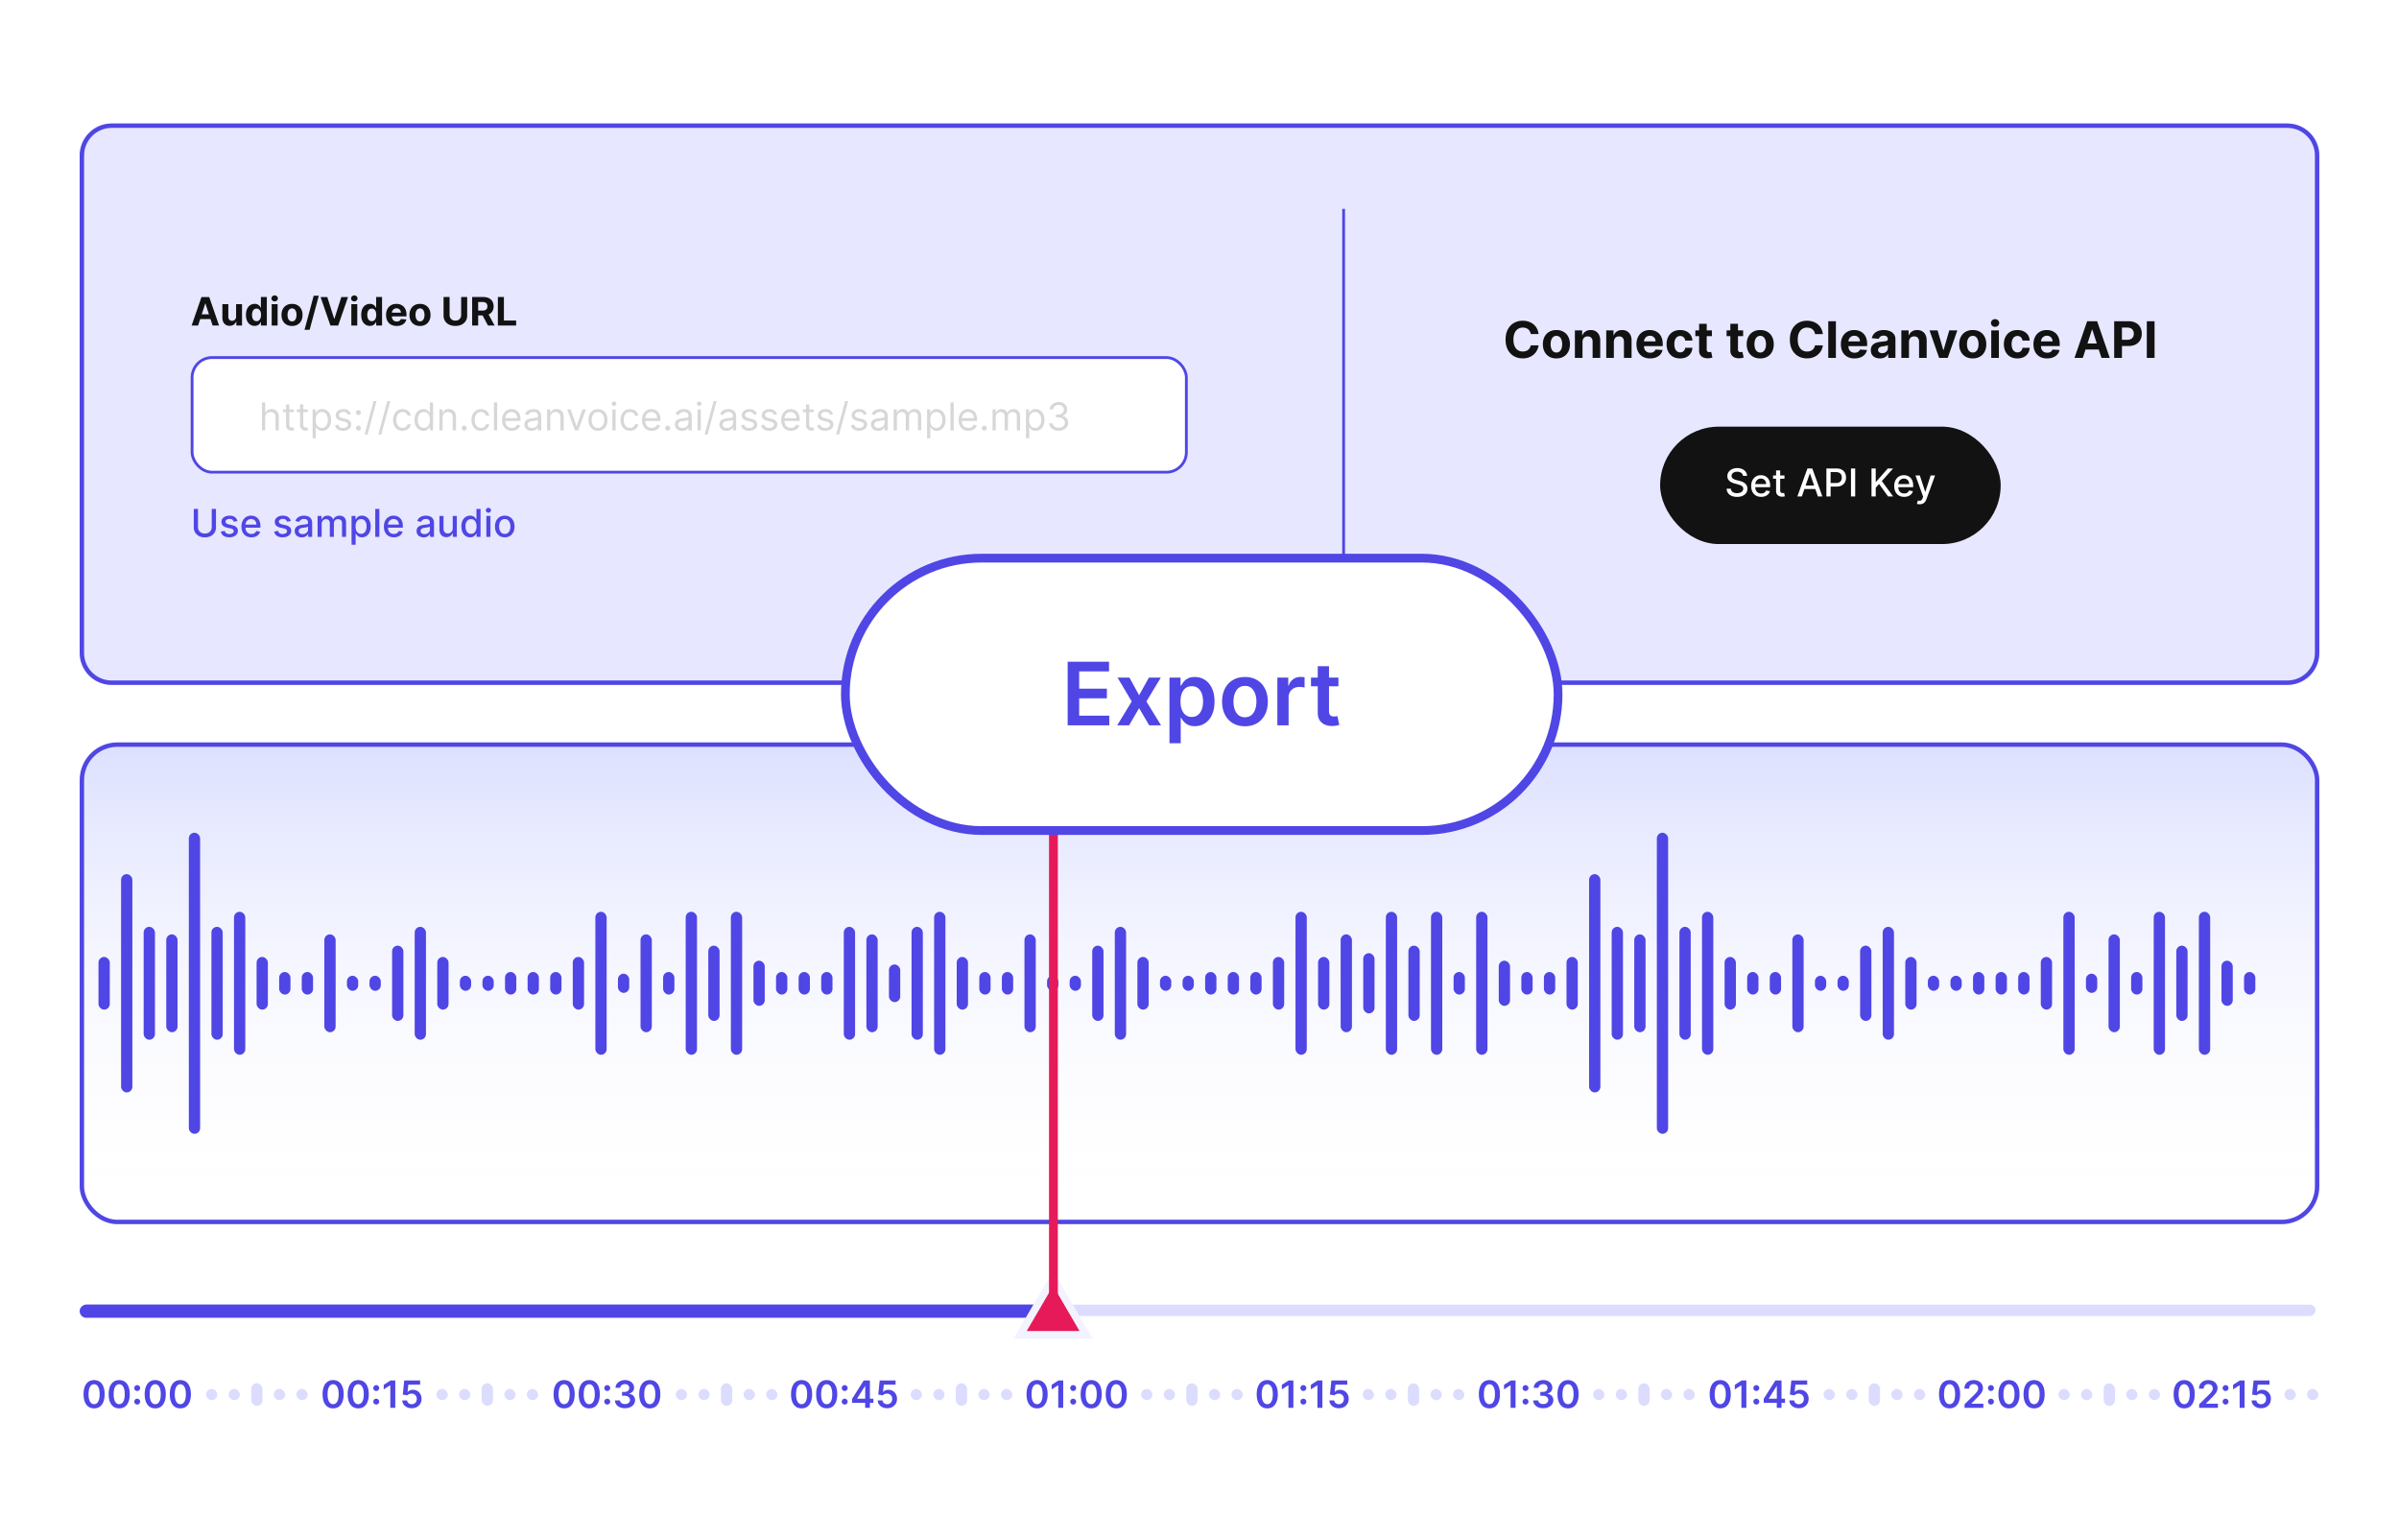<svg width="542" height="348" fill="none" xmlns="http://www.w3.org/2000/svg"><g filter="url(#a)"><path d="M18 35.132c0-3.996 3.239-7.235 7.236-7.235H516.765c3.996 0 7.235 3.239 7.235 7.235V147.523c0 3.996-3.239 7.235-7.235 7.235H25.235c-3.996 0-7.236-3.239-7.236-7.235V35.132Z" fill="#E7E7FF"/><path d="M18.5 35.132c0-3.72 3.016-6.735 6.736-6.735H516.765c3.719 0 6.735 3.016 6.735 6.735V147.523c0 3.72-3.016 6.735-6.735 6.735H25.235c-3.72 0-6.736-3.015-6.736-6.735V35.132Z" stroke="#4F46E5"/></g><rect x="43.399" y="80.791" width="224.632" height="25.898" rx="4.507" fill="#fff"/><rect x="43.399" y="80.791" width="224.632" height="25.898" rx="4.507" stroke="#4F46E5" stroke-width=".632"/><path d="M59.912 94.39v2.849h-.728v-6.315h.728v2.319h.062c.111-.245.278-.439.499-.583.224-.146.522-.219.894-.219.323 0 .605.065.848.194.242.127.431.324.564.589.136.263.203.598.203 1.005v3.009h-.728v-2.96c0-.376-.098-.667-.293-.873-.193-.208-.461-.311-.805-.311-.238 0-.452.05-.641.151-.187.101-.335.248-.444.441-.107.193-.16.428-.16.703Zm6.462-1.887v.617H63.92v-.617h2.454Zm-1.739-1.135h.728v4.514c0 .206.03.36.089.463.062.101.14.169.234.203a.94.94 0 0 0 .305.049c.08 0 .146-.004.197-.012l.123-.025.148.654c-.049.018-.118.037-.207.056-.088.021-.2.031-.336.031-.205 0-.407-.044-.604-.133-.195-.088-.358-.223-.487-.404-.127-.181-.191-.409-.191-.684v-4.711Zm4.893 1.135v.617h-2.454v-.617h2.454Zm-1.739-1.135h.728v4.514c0 .206.03.36.089.463.062.101.14.169.234.203a.94.94 0 0 0 .305.049c.08 0 .146-.004.197-.012l.123-.025.148.654c-.049.018-.118.037-.207.056-.088.021-.2.031-.336.031-.205 0-.407-.044-.604-.133-.195-.088-.358-.223-.487-.404-.128-.181-.191-.409-.191-.684v-4.711Zm2.833 7.646v-6.512h.703v.752h.086c.053-.082.127-.187.222-.315.097-.13.234-.245.413-.345.181-.103.425-.154.734-.154.399 0 .75.1 1.054.299.304.199.542.482.712.848.171.366.256.798.256 1.295 0 .502-.085.936-.256 1.304-.171.366-.407.649-.709.851-.302.199-.651.299-1.045.299-.304 0-.548-.05-.731-.151-.183-.103-.324-.219-.422-.348-.099-.132-.175-.24-.228-.327h-.062v2.504h-.728Zm.715-4.144c0 .358.052.673.157.947.105.271.258.484.459.638.202.152.448.228.74.228.304 0 .558-.08.762-.24.205-.162.36-.38.463-.654.105-.275.157-.582.157-.919 0-.333-.051-.633-.154-.9-.101-.269-.254-.482-.459-.638-.203-.158-.46-.237-.768-.237-.296 0-.545.075-.746.225-.202.148-.354.356-.456.623-.103.265-.154.575-.154.928Zm7.93-1.307-.654.185c-.041-.109-.102-.215-.182-.318-.078-.105-.185-.191-.321-.259-.136-.068-.309-.102-.521-.102-.29 0-.531.067-.725.201-.191.132-.287.299-.287.502 0 .181.066.324.197.429.132.105.337.192.617.262l.703.173c.423.103.739.26.947.472.208.21.311.48.311.811 0 .271-.078.514-.234.728-.154.214-.37.382-.647.506-.278.123-.6.185-.968.185-.483 0-.883-.105-1.2-.315-.317-.21-.517-.516-.601-.919l.691-.173c.066.255.19.446.373.574.185.128.427.191.725.191.339 0 .609-.072.808-.216.202-.146.302-.321.302-.524 0-.164-.058-.302-.173-.413-.115-.113-.292-.197-.53-.253l-.789-.185c-.434-.103-.752-.262-.956-.478-.202-.218-.302-.49-.302-.817 0-.267.075-.504.225-.709.152-.206.359-.367.62-.484.263-.117.561-.176.894-.176.469 0 .837.103 1.104.308.269.205.46.477.574.814Zm1.712 3.725c-.152 0-.283-.054-.392-.163-.109-.109-.163-.239-.163-.392s.054-.283.163-.392c.109-.109.239-.163.392-.163s.283.054.392.163c.109.109.163.239.163.392a.523.523 0 0 1-.077.278.575.575 0 0 1-.2.203c-.082.049-.175.074-.278.074Zm0-3.515c-.152 0-.283-.054-.392-.163-.109-.109-.163-.239-.163-.392 0-.152.054-.283.163-.392.109-.109.239-.164.392-.164s.283.054.392.164c.109.109.163.239.163.392a.522.522 0 0 1-.077.278.575.575 0 0 1-.2.203c-.082.049-.175.074-.278.074Zm4.093-3.145-2.035 7.56h-.666l2.035-7.56h.666Zm3.095 0-2.035 7.56h-.666l2.035-7.56h.666Zm2.787 6.709c-.444 0-.826-.105-1.147-.315-.321-.21-.567-.498-.74-.866-.173-.368-.259-.788-.259-1.261 0-.481.088-.905.265-1.273.179-.37.428-.659.746-.867.321-.21.695-.314 1.122-.314.333 0 .633.062.9.185.267.123.486.296.657.518.171.222.276.481.318.777h-.728c-.056-.216-.179-.407-.37-.574-.189-.169-.444-.253-.765-.253-.284 0-.532.074-.746.222-.212.146-.377.352-.496.62-.117.265-.176.577-.176.934 0 .366.058.684.173.956.117.271.282.482.493.632.214.15.465.225.752.225.189 0 .361-.033.515-.099a1.062 1.062 0 0 0 .392-.284c.107-.123.183-.271.228-.444h.728c-.041.28-.143.531-.305.755-.16.222-.373.399-.638.53-.263.13-.569.194-.919.194Zm4.714 0c-.395 0-.743-.1-1.045-.299-.302-.201-.539-.485-.709-.851-.171-.368-.256-.803-.256-1.304 0-.497.085-.929.256-1.295.171-.366.408-.648.712-.848.304-.199.656-.299 1.054-.299.308 0 .552.051.731.154.181.101.319.216.413.345.097.128.172.232.225.315h.062v-2.331h.728v6.315h-.703v-.728h-.086c-.053.086-.13.195-.228.327-.099.13-.239.246-.422.348-.183.101-.426.151-.731.151Zm.099-.654c.292 0 .538-.076.74-.228.201-.154.354-.367.459-.638.105-.273.157-.589.157-.947 0-.354-.051-.663-.154-.928-.103-.267-.255-.475-.456-.623-.201-.15-.45-.225-.746-.225-.308 0-.565.079-.771.237-.203.156-.357.369-.459.638-.101.267-.151.567-.151.9 0 .337.051.643.154.919.105.273.259.491.463.654.206.16.461.24.765.24Zm4.233-2.294v2.849h-.727v-4.736h.703v.74h.061c.111-.24.28-.434.506-.58.226-.148.518-.222.876-.222.32 0 .601.066.841.197.241.13.428.327.562.592.133.263.2.596.2.999v3.009h-.728v-2.96c0-.372-.096-.662-.289-.87-.194-.21-.459-.315-.796-.315-.232 0-.44.05-.623.151-.181.101-.323.248-.428.441-.105.193-.158.428-.158.703Zm4.882 2.898c-.152 0-.283-.054-.392-.163-.108-.109-.163-.239-.163-.392s.055-.283.163-.392c.109-.109.24-.163.392-.163.152 0 .283.054.392.163.109.109.163.239.163.392a.526.526 0 0 1-.077.278.574.574 0 0 1-.2.203c-.083.049-.175.074-.278.074Zm3.785.049c-.444 0-.827-.105-1.147-.315-.321-.21-.568-.498-.74-.866-.173-.368-.259-.788-.259-1.261 0-.481.088-.905.265-1.273.179-.37.428-.659.746-.867.321-.21.695-.314 1.122-.314.333 0 .634.062.901.185.267.123.486.296.657.518.17.222.276.481.317.777h-.728c-.055-.216-.178-.407-.37-.574-.189-.169-.444-.253-.764-.253-.284 0-.533.074-.746.222-.212.146-.378.352-.497.62-.117.265-.176.577-.176.934 0 .366.058.684.173.956.117.271.282.482.493.632.214.15.465.225.753.225.189 0 .361-.033.515-.099a1.062 1.062 0 0 0 .391-.284c.107-.123.183-.271.228-.444h.728c-.041.28-.143.531-.305.755-.16.222-.373.399-.638.53-.263.13-.57.194-.919.194Zm3.654-6.413v6.315h-.728v-6.315h.728Zm3.318 6.413c-.456 0-.85-.101-1.181-.302-.329-.203-.583-.487-.762-.851-.176-.366-.265-.791-.265-1.276s.089-.913.265-1.283c.179-.372.428-.662.747-.87.32-.21.694-.314 1.122-.314.247 0 .49.041.731.123.24.082.459.216.656.401.198.183.355.425.472.728.117.302.176.674.176 1.116v.308h-3.651v-.629h2.911c0-.267-.054-.506-.16-.715-.105-.21-.255-.375-.451-.496-.193-.121-.421-.182-.684-.182-.29 0-.541.072-.752.216-.21.142-.371.327-.485.555-.113.228-.169.473-.169.734v.419c0 .358.062.661.185.91.125.247.299.435.521.564.222.127.48.191.774.191.191 0 .364-.027.518-.08.156-.056.291-.138.404-.247.113-.111.2-.249.262-.413l.703.197a1.556 1.556 0 0 1-.373.629c-.175.179-.391.319-.648.419-.257.099-.545.148-.866.148Zm4.461.012c-.3 0-.572-.057-.817-.17-.244-.115-.439-.281-.582-.496-.144-.218-.216-.481-.216-.789 0-.271.053-.491.16-.66.107-.171.25-.304.429-.401.179-.097.376-.169.592-.216.218-.049.436-.088.656-.117.288-.037.521-.065.7-.083.181-.021.313-.054.395-.102.084-.047.126-.13.126-.247v-.025c0-.304-.083-.541-.249-.709-.165-.169-.415-.253-.75-.253-.347 0-.619.076-.817.228-.197.152-.336.315-.416.487l-.691-.247c.124-.288.288-.512.494-.672.207-.162.433-.276.678-.339.247-.066.489-.099.728-.099.152 0 .327.018.524.056.199.035.391.108.576.219.188.111.343.279.466.502.123.224.185.524.185.9v3.12h-.728v-.641h-.037c-.049.103-.131.213-.246.33-.115.117-.269.217-.46.299-.191.082-.424.123-.7.123Zm.111-.654c.288 0 .531-.057.728-.17.199-.113.35-.259.45-.438.103-.179.154-.367.154-.564v-.666c-.03.037-.098.071-.203.102a3.425 3.425 0 0 1-.358.077c-.133.021-.264.039-.391.056a19.886 19.886 0 0 0-.306.037 2.791 2.791 0 0 0-.53.12c-.162.053-.294.135-.395.244-.098.107-.148.253-.148.438 0 .253.094.444.281.574.189.128.429.191.718.191Zm4.116-2.306v2.849h-.728v-4.736h.703v.74h.062c.111-.24.279-.434.506-.58.226-.148.518-.222.875-.222.321 0 .601.066.842.197.24.13.427.327.561.592.134.263.2.596.2.999v3.009h-.727v-2.96c0-.372-.097-.662-.29-.87-.193-.21-.458-.315-.795-.315-.233 0-.44.05-.623.151-.181.101-.324.248-.429.441-.105.193-.157.428-.157.703Zm8.054-1.887-1.751 4.736h-.74l-1.751-4.736h.789l1.307 3.774h.05l1.307-3.774h.789Zm2.715 4.835c-.428 0-.803-.102-1.125-.305-.321-.203-.572-.488-.753-.854-.179-.366-.268-.793-.268-1.283 0-.493.089-.924.268-1.292.181-.368.432-.654.753-.857.322-.203.697-.305 1.125-.305.428 0 .802.102 1.122.305.323.203.574.489.753.857.181.368.271.798.271 1.292 0 .489-.09.917-.271 1.283-.179.366-.43.651-.753.854-.32.203-.694.305-1.122.305Zm0-.654c.325 0 .592-.083.802-.25.209-.167.365-.385.465-.657.101-.271.151-.565.151-.882 0-.317-.05-.612-.151-.885-.1-.273-.256-.494-.465-.663-.21-.169-.477-.253-.802-.253-.325 0-.592.084-.802.253-.209.169-.364.39-.465.663-.101.273-.151.568-.151.885 0 .317.05.61.151.882.101.271.256.49.465.657.21.167.477.25.802.25Zm3.257.555v-4.736h.727v4.736h-.727Zm.37-5.525c-.142 0-.264-.048-.367-.145-.101-.097-.151-.213-.151-.348 0-.136.05-.252.151-.348.103-.097.225-.145.367-.145s.263.048.364.145c.102.097.154.213.154.348 0 .136-.052.252-.154.348-.101.097-.222.145-.364.145Zm3.614 5.624c-.444 0-.826-.105-1.147-.315-.321-.21-.567-.498-.74-.866-.173-.368-.259-.788-.259-1.261 0-.481.089-.905.265-1.273.179-.37.428-.659.746-.867.321-.21.695-.314 1.123-.314.333 0 .633.062.9.185.267.123.486.296.657.518.17.222.276.481.317.777h-.727c-.056-.216-.179-.407-.37-.574-.189-.169-.444-.253-.765-.253-.284 0-.532.074-.746.222-.212.146-.377.352-.496.62-.118.265-.176.577-.176.934 0 .366.057.684.172.956.118.271.282.482.494.632.214.15.464.225.752.225.189 0 .361-.033.515-.099.154-.066.285-.16.392-.284.107-.123.183-.271.228-.444h.727c-.041.28-.142.531-.305.755-.16.222-.373.399-.638.53-.263.13-.569.194-.919.194Zm4.912 0c-.457 0-.85-.101-1.181-.302-.329-.203-.583-.487-.762-.851-.176-.366-.265-.791-.265-1.276s.089-.913.265-1.283c.179-.372.428-.662.747-.87.32-.21.694-.314 1.122-.314.246 0 .49.041.731.123.24.082.459.216.656.401.198.183.355.425.472.728.117.302.176.674.176 1.116v.308h-3.651v-.629h2.911c0-.267-.054-.506-.161-.715-.104-.21-.254-.375-.45-.496-.193-.121-.421-.182-.684-.182-.29 0-.541.072-.752.216-.21.142-.372.327-.485.555-.113.228-.169.473-.169.734v.419c0 .358.062.661.185.91.125.247.299.435.521.564.222.127.48.191.774.191.191 0 .364-.027.518-.08.156-.056.291-.138.404-.247.113-.111.2-.249.262-.413l.703.197a1.567 1.567 0 0 1-.373.629c-.175.179-.391.319-.648.419-.257.099-.546.148-.866.148Zm3.598-.049c-.152 0-.283-.054-.392-.163-.108-.109-.163-.239-.163-.392s.055-.283.163-.392c.109-.109.24-.163.392-.163.152 0 .283.054.392.163.109.109.163.239.163.392a.526.526 0 0 1-.077.278.574.574 0 0 1-.2.203c-.083.049-.175.074-.278.074Zm3.254.062c-.3 0-.572-.057-.817-.17-.244-.115-.438-.281-.582-.496-.144-.218-.216-.481-.216-.789 0-.271.053-.491.16-.66.107-.171.25-.304.429-.401.179-.097.376-.169.592-.216.218-.049.436-.088.656-.117.288-.037.522-.065.7-.083.181-.021.313-.054.395-.102.084-.047.126-.13.126-.247v-.025c0-.304-.083-.541-.249-.709-.165-.169-.415-.253-.75-.253-.347 0-.619.076-.817.228-.197.152-.336.315-.416.487l-.691-.247c.124-.288.288-.512.494-.672.207-.162.434-.276.678-.339.247-.066.489-.099.728-.099.152 0 .327.018.524.056.199.035.392.108.577.219.187.111.342.279.465.502.123.224.185.524.185.9v3.12h-.728v-.641h-.037c-.049.103-.131.213-.246.33-.115.117-.268.217-.46.299-.191.082-.424.123-.7.123Zm.111-.654c.288 0 .531-.057.728-.17.199-.113.35-.259.45-.438.103-.179.154-.367.154-.564v-.666c-.03.037-.098.071-.203.102a3.425 3.425 0 0 1-.358.077c-.133.021-.264.039-.391.056a19.886 19.886 0 0 0-.306.037 2.791 2.791 0 0 0-.53.12c-.162.053-.294.135-.395.244-.098.107-.148.253-.148.438 0 .253.094.444.281.574.189.128.429.191.718.191Zm3.388.543v-4.736h.728v4.736h-.728Zm.37-5.525c-.142 0-.264-.048-.367-.145-.1-.097-.151-.213-.151-.348 0-.136.051-.252.151-.348.103-.097.225-.145.367-.145s.263.048.364.145c.103.097.154.213.154.348 0 .136-.051.252-.154.348-.101.097-.222.145-.364.145Zm3.923-1.085-2.035 7.56h-.666l2.035-7.56h.666Zm2.256 6.722c-.3 0-.572-.057-.817-.17-.245-.115-.439-.281-.583-.496-.144-.218-.216-.481-.216-.789 0-.271.054-.491.161-.66.107-.171.25-.304.428-.401.179-.097.377-.169.592-.216.218-.049.437-.088.657-.117.288-.037.521-.065.7-.083.181-.021.312-.054.395-.102.084-.047.126-.13.126-.247v-.025c0-.304-.083-.541-.25-.709-.164-.169-.414-.253-.749-.253-.347 0-.62.076-.817.228-.197.152-.336.315-.416.487l-.691-.247c.123-.288.288-.512.493-.672.208-.162.434-.276.679-.339.246-.066.489-.099.727-.099.153 0 .327.018.525.056.199.035.391.108.576.219.187.111.342.279.466.502.123.224.185.524.185.9v3.12h-.728v-.641h-.037c-.049.103-.131.213-.247.33-.115.117-.268.217-.459.299-.191.082-.424.123-.7.123Zm.111-.654c.288 0 .53-.057.728-.17.199-.113.349-.259.45-.438.103-.179.154-.367.154-.564v-.666c-.031.037-.099.071-.203.102a3.425 3.425 0 0 1-.358.077c-.134.021-.264.039-.392.056-.125.014-.227.027-.305.037-.189.025-.366.065-.53.12-.163.053-.294.135-.395.244-.099.107-.148.253-.148.438 0 .253.094.444.281.574.189.128.428.191.718.191Zm6.743-3.133-.654.185c-.041-.109-.102-.215-.182-.318-.078-.105-.185-.191-.321-.259-.135-.068-.309-.102-.521-.102-.29 0-.531.067-.724.201-.192.132-.287.299-.287.502 0 .181.066.324.197.429.132.105.337.192.617.262l.703.173c.423.103.739.26.946.472.208.21.312.48.312.811 0 .271-.078.514-.234.728-.155.214-.37.382-.648.506-.277.123-.6.185-.968.185-.483 0-.883-.105-1.2-.315-.316-.21-.516-.516-.601-.919l.691-.173c.066.255.19.446.373.574.185.128.426.191.725.191.339 0 .608-.072.807-.216.202-.146.303-.321.303-.524 0-.164-.058-.302-.173-.413-.115-.113-.292-.197-.53-.253l-.79-.185c-.434-.103-.752-.262-.956-.478-.201-.218-.302-.49-.302-.817 0-.267.075-.504.225-.709.152-.206.359-.367.62-.484.263-.117.561-.176.894-.176.469 0 .837.103 1.104.308.269.205.46.477.574.814Zm4.536 0-.654.185c-.041-.109-.102-.215-.182-.318-.078-.105-.185-.191-.32-.259-.136-.068-.31-.102-.521-.102-.29 0-.532.067-.725.201-.191.132-.287.299-.287.502 0 .181.066.324.198.429.131.105.337.192.616.262l.703.173c.424.103.739.26.947.472.207.21.311.48.311.811 0 .271-.078.514-.234.728-.154.214-.37.382-.648.506-.277.123-.6.185-.968.185-.483 0-.883-.105-1.199-.315-.317-.21-.517-.516-.601-.919l.69-.173c.066.255.19.446.373.574.185.128.427.191.725.191.339 0 .608-.072.808-.216.201-.146.302-.321.302-.524 0-.164-.058-.302-.173-.413-.115-.113-.292-.197-.53-.253l-.789-.185c-.434-.103-.753-.262-.956-.478-.202-.218-.302-.49-.302-.817 0-.267.075-.504.225-.709.152-.206.358-.367.619-.484.263-.117.562-.176.895-.176.468 0 .836.103 1.103.308.27.205.461.477.574.814Zm3.167 3.774c-.456 0-.85-.101-1.181-.302-.329-.203-.583-.487-.761-.851-.177-.366-.266-.791-.266-1.276s.089-.913.266-1.283c.178-.372.427-.662.746-.87.32-.21.695-.314 1.122-.314.247 0 .49.041.731.123.24.082.459.216.657.401.197.183.354.425.471.728.118.302.176.674.176 1.116v.308h-3.651v-.629h2.911c0-.267-.053-.506-.16-.715-.105-.21-.255-.375-.45-.496-.194-.121-.422-.182-.685-.182-.29 0-.54.072-.752.216-.21.142-.371.327-.484.555-.113.228-.17.473-.17.734v.419c0 .358.062.661.185.91.126.247.299.435.521.564.222.127.48.191.774.191.191 0 .364-.027.518-.08.156-.056.291-.138.404-.247.113-.111.2-.249.262-.413l.703.197a1.556 1.556 0 0 1-.373.629c-.175.179-.391.319-.647.419-.257.099-.546.148-.867.148Zm5.128-4.835v.617h-2.455v-.617h2.455Zm-1.739-1.135h.727v4.514c0 .206.03.36.09.463.061.101.14.169.234.203a.94.94 0 0 0 .305.049c.08 0 .146-.004.198-.012l.123-.025.148.654c-.049.018-.118.037-.207.056-.088.021-.2.031-.336.031-.205 0-.407-.044-.604-.133-.195-.088-.358-.223-.487-.404-.128-.181-.191-.409-.191-.684v-4.711Zm6.103 2.195-.654.185c-.041-.109-.101-.215-.182-.318-.078-.105-.185-.191-.32-.259-.136-.068-.31-.102-.521-.102-.29 0-.532.067-.725.201-.191.132-.287.299-.287.502 0 .181.066.324.198.429.131.105.337.192.616.262l.703.173c.424.103.739.26.947.472.208.21.311.48.311.811 0 .271-.078.514-.234.728-.154.214-.37.382-.647.506-.278.123-.601.185-.969.185-.483 0-.882-.105-1.199-.315-.317-.21-.517-.516-.601-.919l.69-.173c.066.255.191.446.374.574.184.128.426.191.724.191.339 0 .609-.072.808-.216.201-.146.302-.321.302-.524 0-.164-.057-.302-.173-.413-.115-.113-.291-.197-.53-.253l-.789-.185c-.434-.103-.753-.262-.956-.478-.202-.218-.302-.49-.302-.817 0-.267.075-.504.225-.709.152-.206.359-.367.62-.484.263-.117.561-.176.894-.176.468 0 .836.103 1.104.308.269.205.46.477.573.814Zm3.414-2.935-2.035 7.56h-.666l2.035-7.56h.666Zm4.217 2.935-.653.185a1.245 1.245 0 0 0-.182-.318c-.078-.105-.185-.191-.321-.259s-.309-.102-.521-.102c-.29 0-.531.067-.725.201-.191.132-.286.299-.286.502 0 .181.065.324.197.429.131.105.337.192.617.262l.703.173c.423.103.739.26.946.472.208.21.312.48.312.811 0 .271-.079.514-.235.728-.154.214-.37.382-.647.506-.278.123-.601.185-.968.185-.483 0-.883-.105-1.2-.315-.316-.21-.517-.516-.601-.919l.691-.173c.065.255.19.446.373.574.185.128.426.191.724.191.339 0 .609-.072.808-.216.201-.146.302-.321.302-.524 0-.164-.057-.302-.172-.413-.116-.113-.292-.197-.531-.253l-.789-.185c-.434-.103-.752-.262-.956-.478-.201-.218-.302-.49-.302-.817 0-.267.075-.504.225-.709.152-.206.359-.367.62-.484.263-.117.561-.176.894-.176.469 0 .836.103 1.104.308.269.205.46.477.573.814Zm2.576 3.786c-.301 0-.573-.057-.818-.17-.244-.115-.438-.281-.582-.496-.144-.218-.216-.481-.216-.789 0-.271.053-.491.16-.66.107-.171.25-.304.429-.401.179-.097.376-.169.592-.216.218-.049.437-.088.657-.117.287-.037.521-.065.699-.083.181-.021.313-.054.395-.102.084-.047.127-.13.127-.247v-.025c0-.304-.084-.541-.25-.709-.165-.169-.414-.253-.749-.253-.348 0-.62.076-.818.228-.197.152-.336.315-.416.487l-.69-.247c.123-.288.287-.512.493-.672.207-.162.434-.276.678-.339.247-.066.489-.099.728-.099.152 0 .327.018.524.056.199.035.392.108.577.219.187.111.342.279.465.502.123.224.185.524.185.9v3.12h-.727v-.641h-.037c-.05.103-.132.213-.247.33-.115.117-.268.217-.46.299-.191.082-.424.123-.699.123Zm.111-.654c.287 0 .53-.057.727-.17.2-.113.35-.259.45-.438.103-.179.155-.367.155-.564v-.666c-.031.037-.099.071-.204.102a3.425 3.425 0 0 1-.358.077c-.133.021-.264.039-.391.056-.126.014-.227.027-.305.037-.19.025-.366.065-.531.12-.162.053-.294.135-.394.244-.099.107-.148.253-.148.438 0 .253.093.444.28.574.189.128.429.191.719.191Zm3.387.543v-4.736h.703v.74h.062c.099-.253.258-.449.478-.589.22-.142.484-.213.792-.213.313 0 .573.071.78.213.21.14.373.336.491.589h.049c.121-.245.303-.439.546-.583.242-.146.533-.219.872-.219.424 0 .77.133 1.039.398.27.263.404.673.404 1.23v3.17h-.727v-3.17c0-.349-.096-.599-.287-.749-.191-.15-.416-.225-.675-.225-.333 0-.591.101-.774.302-.183.199-.275.452-.275.758v3.083h-.74v-3.244c0-.269-.087-.486-.262-.65-.175-.167-.4-.25-.675-.25-.189 0-.366.05-.53.151-.163.101-.294.24-.395.419-.099.177-.148.381-.148.614v2.96h-.728Zm7.547 1.776v-6.512h.703v.752h.086c.053-.082.127-.187.222-.315.097-.13.234-.245.413-.345.181-.103.426-.154.734-.154.399 0 .75.1 1.054.299.305.199.542.482.713.848.17.366.256.798.256 1.295 0 .502-.086.936-.256 1.304-.171.366-.407.649-.709.851-.303.199-.651.299-1.046.299-.304 0-.548-.05-.73-.151-.183-.103-.324-.219-.423-.348-.099-.132-.175-.24-.228-.327h-.062v2.504h-.727Zm.715-4.144c0 .358.052.673.157.947.105.271.258.484.46.638.201.152.448.228.74.228.304 0 .558-.08.761-.24.206-.162.36-.38.463-.654.105-.275.157-.582.157-.919 0-.333-.051-.633-.154-.9-.101-.269-.254-.482-.46-.638-.203-.158-.459-.237-.767-.237-.296 0-.545.075-.747.225-.201.148-.353.356-.456.623-.103.265-.154.575-.154.928Zm5.303-3.947v6.315h-.727v-6.315h.727Zm3.319 6.413c-.457 0-.85-.101-1.181-.302-.329-.203-.583-.487-.762-.851-.177-.366-.265-.791-.265-1.276s.088-.913.265-1.283c.179-.372.428-.662.746-.87.321-.21.695-.314 1.123-.314.246 0 .49.041.73.123.241.082.46.216.657.401.197.183.355.425.472.728.117.302.176.674.176 1.116v.308h-3.651v-.629h2.911c0-.267-.054-.506-.161-.715-.105-.21-.255-.375-.45-.496-.193-.121-.421-.182-.684-.182-.29 0-.541.072-.753.216a1.425 1.425 0 0 0-.484.555c-.113.228-.169.473-.169.734v.419c0 .358.061.661.185.91.125.247.299.435.521.564.222.127.48.191.774.191.191 0 .363-.027.518-.08.156-.056.29-.138.404-.247.113-.111.2-.249.262-.413l.703.197a1.567 1.567 0 0 1-.373.629c-.175.179-.391.319-.648.419-.257.099-.546.148-.866.148Zm3.598-.049c-.152 0-.283-.054-.392-.163-.109-.109-.163-.239-.163-.392s.054-.283.163-.392c.109-.109.24-.163.392-.163.152 0 .282.054.391.163.109.109.164.239.164.392a.526.526 0 0 1-.077.278.577.577 0 0 1-.201.203c-.082.049-.174.074-.277.074Zm1.861-.049v-4.736h.703v.74h.061c.099-.253.258-.449.478-.589.22-.142.484-.213.793-.213.312 0 .572.071.78.213.209.14.373.336.49.589h.049c.122-.245.303-.439.546-.583.243-.146.533-.219.873-.219.423 0 .769.133 1.039.398.269.263.404.673.404 1.23v3.17h-.728v-3.17c0-.349-.096-.599-.287-.749-.191-.15-.416-.225-.675-.225-.333 0-.591.101-.774.302-.183.199-.274.452-.274.758v3.083h-.74v-3.244c0-.269-.088-.486-.263-.65-.174-.167-.399-.25-.675-.25-.189 0-.366.05-.53.151-.162.101-.294.24-.395.419-.098.177-.148.381-.148.614v2.96h-.727Zm7.546 1.776v-6.512h.703v.752h.086a7.434 7.434 0 0 1 .222-.315c.097-.13.235-.245.413-.345.181-.103.426-.154.734-.154.399 0 .751.1 1.055.299.304.199.541.482.712.848.171.366.256.798.256 1.295 0 .502-.085.936-.256 1.304-.171.366-.407.649-.709.851-.302.199-.651.299-1.045.299-.305 0-.548-.05-.731-.151-.183-.103-.324-.219-.423-.348-.098-.132-.174-.24-.228-.327h-.061v2.504h-.728Zm.715-4.144c0 .358.053.673.158.947.104.271.258.484.459.638.201.152.448.228.74.228.304 0 .558-.08.762-.24.205-.162.359-.38.462-.654.105-.275.157-.582.157-.919 0-.333-.051-.633-.154-.9-.101-.269-.254-.482-.459-.638-.204-.158-.46-.237-.768-.237-.296 0-.545.075-.746.225-.202.148-.354.356-.457.623-.102.265-.154.575-.154.928Zm6.697 2.454c-.407 0-.77-.07-1.088-.21-.317-.14-.569-.334-.756-.583-.185-.251-.285-.542-.302-.873h.777c.017.203.087.379.21.527.123.146.285.259.484.339.199.08.42.12.663.12.271 0 .512-.047.721-.142.21-.095.374-.226.494-.395.119-.169.179-.364.179-.586 0-.232-.058-.437-.173-.614-.115-.179-.284-.319-.506-.419-.222-.101-.493-.151-.814-.151h-.505v-.678h.505c.251 0 .471-.045.66-.136.191-.09.34-.218.447-.382.109-.164.164-.358.164-.58 0-.214-.048-.4-.142-.558-.095-.158-.228-.282-.401-.37-.171-.088-.372-.133-.604-.133-.218 0-.424.04-.617.12-.191.078-.348.192-.469.342-.121.148-.187.327-.197.536h-.74c.012-.331.112-.621.299-.87.187-.251.432-.446.734-.586.304-.14.638-.21 1.002-.21.39 0 .725.079 1.005.237.28.156.494.363.644.62.15.257.226.534.226.833 0 .356-.094.659-.281.91-.185.251-.437.424-.755.521v.049c.398.066.71.235.934.509.224.271.336.607.336 1.008 0 .343-.094.652-.281.925-.185.271-.438.485-.758.641-.321.156-.686.234-1.095.234Z" fill="#D7D7D7"/><a><path d="M0 .246h183.424V10.754H0z"/></a><path d="M44.753 73.556h-1.459l2.223-6.44h1.755l2.22 6.44h-1.459l-1.613-4.968h-.05l-1.616 4.968Zm-.091-2.531h3.446v1.063h-3.446v-1.063Zm8.677.475v-2.773h1.34v4.83h-1.286v-.877h-.05c-.109.283-.29.51-.544.682-.252.172-.559.258-.921.258-.323 0-.607-.073-.852-.22-.245-.147-.437-.355-.575-.626-.136-.271-.205-.594-.207-.972v-3.075h1.339v2.836c.002.285.079.51.23.676.151.166.353.248.607.248a.965.965 0 0 0 .453-.11c.14-.075.254-.187.34-.333.088-.147.131-.328.129-.544Zm4.191 2.135c-.367 0-.699-.094-.997-.283-.296-.191-.53-.471-.704-.84-.172-.371-.258-.826-.258-1.365 0-.553.089-1.014.267-1.381.178-.369.415-.645.711-.827.298-.184.624-.277.978-.277.271 0 .496.046.676.138.182.09.329.203.44.34.113.134.199.266.258.396h.041v-2.421h1.336v6.44h-1.321v-.774h-.057c-.063.134-.152.267-.267.399-.113.13-.261.238-.443.324-.18.086-.4.129-.66.129Zm.424-1.066c.216 0 .398-.059.547-.176.151-.119.266-.286.346-.5.082-.214.123-.464.123-.751 0-.287-.04-.537-.119-.748-.08-.212-.195-.375-.346-.491-.151-.115-.334-.173-.55-.173-.22 0-.406.06-.557.179-.151.119-.265.285-.343.497-.078.212-.116.457-.116.736 0 .281.039.529.116.745.08.214.194.382.343.503.151.119.337.179.557.179Zm3.425.987v-4.83h1.34v4.83h-1.34Zm.673-5.453c-.199 0-.37-.066-.512-.198-.141-.134-.211-.294-.211-.481 0-.184.07-.343.211-.475.142-.134.313-.201.512-.201.199 0 .369.067.509.201.143.132.214.29.214.475 0 .187-.071.347-.214.481-.14.132-.31.198-.509.198Zm3.922 5.547c-.488 0-.911-.104-1.267-.311-.354-.21-.628-.501-.821-.874-.193-.375-.289-.81-.289-1.305 0-.499.096-.935.289-1.308.193-.375.466-.667.821-.874.356-.21.779-.314 1.267-.314.488 0 .91.105 1.264.314.356.208.631.499.824.874.193.373.289.809.289 1.308 0 .495-.096.93-.289 1.305-.193.373-.468.665-.824.874-.354.207-.776.311-1.264.311Zm.006-1.038c.222 0 .408-.063.557-.189.149-.128.261-.302.337-.522.077-.22.116-.471.116-.751 0-.281-.039-.531-.116-.751-.075-.22-.188-.394-.337-.522-.149-.128-.334-.192-.557-.192-.224 0-.413.064-.566.192-.151.128-.265.302-.343.522-.075.22-.113.471-.113.751 0 .281.038.531.113.751.077.22.192.394.343.522.153.126.342.189.566.189Zm6.047-5.798-2.075 7.71h-1.154l2.075-7.71h1.154Zm1.912.302 1.557 4.893h.06l1.56-4.893h1.509l-2.22 6.44h-1.755l-2.223-6.44h1.512Zm5.435 6.44v-4.83h1.34v4.83h-1.34Zm.673-5.453c-.199 0-.37-.066-.513-.198-.14-.134-.211-.294-.211-.481 0-.184.07-.343.211-.475.143-.134.313-.201.513-.201.199 0 .369.067.509.201.142.132.214.29.214.475 0 .187-.071.347-.214.481-.141.132-.31.198-.509.198Zm3.519 5.531c-.367 0-.699-.094-.997-.283-.296-.191-.53-.471-.704-.84-.172-.371-.258-.826-.258-1.365 0-.553.089-1.014.267-1.381.178-.369.415-.645.711-.827.298-.184.624-.277.978-.277.27 0 .496.046.676.138.182.09.329.203.44.34.113.134.199.266.258.396h.041v-2.421h1.336v6.44H84.995v-.774h-.057c-.063.134-.152.267-.267.399-.113.13-.261.238-.443.324-.18.086-.4.129-.66.129Zm.424-1.066c.216 0 .398-.059.547-.176.151-.119.266-.286.346-.5.082-.214.123-.464.123-.751 0-.287-.04-.537-.119-.748-.08-.212-.195-.375-.346-.491-.151-.115-.334-.173-.55-.173-.22 0-.406.06-.557.179-.151.119-.265.285-.343.497-.078.212-.116.457-.116.736 0 .281.039.529.116.745.08.214.194.382.343.503.151.119.337.179.557.179Zm5.626 1.082c-.497 0-.924-.101-1.283-.302-.356-.203-.631-.49-.824-.862-.193-.373-.289-.814-.289-1.324 0-.497.097-.933.289-1.308.193-.375.464-.668.815-.877.352-.21.765-.314 1.239-.314.319 0 .615.051.89.154.277.101.518.253.723.456.208.203.369.459.484.767.115.306.173.664.173 1.075v.368h-4.079v-.83h2.817c0-.193-.042-.364-.126-.513a.901.901 0 0 0-.349-.349c-.147-.086-.318-.129-.513-.129-.203 0-.384.047-.541.141a.992.992 0 0 0-.365.374c-.088.155-.133.328-.135.519v.789c0 .239.044.445.132.619.09.174.217.308.381.403.164.094.357.141.582.141.149 0 .285-.021.409-.063.124-.042.23-.105.318-.189.088-.084.155-.187.201-.308l1.239.082c-.063.298-.192.558-.387.78-.193.22-.442.392-.748.516-.304.122-.655.182-1.053.182Zm5.273 0c-.488 0-.911-.104-1.267-.311-.354-.21-.628-.501-.821-.874-.193-.375-.289-.81-.289-1.305 0-.499.096-.935.289-1.308.193-.375.466-.667.821-.874.356-.21.779-.314 1.267-.314.488 0 .91.105 1.264.314.356.208.631.499.824.874.193.373.289.809.289 1.308 0 .495-.096.93-.289 1.305-.193.373-.468.665-.824.874-.354.207-.776.311-1.264.311Zm.006-1.038c.222 0 .408-.063.557-.189.149-.128.261-.302.337-.522.077-.22.116-.471.116-.751 0-.281-.039-.531-.116-.751-.075-.22-.188-.394-.337-.522-.149-.128-.334-.192-.557-.192-.224 0-.413.064-.566.192-.151.128-.265.302-.343.522-.075.22-.113.471-.113.751 0 .281.038.531.113.751.077.22.192.394.343.522.153.126.342.189.566.189Zm9.294-5.497h1.362v4.182c0 .47-.112.88-.337 1.233-.222.352-.533.627-.933.824-.401.195-.867.292-1.4.292-.534 0-1.002-.098-1.402-.292-.401-.197-.712-.472-.934-.824-.222-.352-.333-.763-.333-1.233v-4.182h1.361v4.066c0 .245.054.463.16.654.11.191.263.341.46.45.197.109.426.164.688.164.264 0 .494-.054.689-.164.197-.109.349-.259.456-.45.109-.191.163-.409.163-.654v-4.066Zm2.482 6.44v-6.44h2.541c.486 0 .901.087 1.245.261.346.172.609.416.789.733.183.315.274.684.274 1.11 0 .428-.092.795-.277 1.104-.184.306-.451.541-.802.704-.348.164-.769.245-1.264.245h-1.701v-1.094h1.481c.26 0 .476-.036.648-.107.172-.071.3-.178.384-.321.086-.143.129-.32.129-.531 0-.214-.043-.394-.129-.541-.084-.147-.213-.258-.387-.333-.172-.078-.389-.116-.651-.116h-.918v5.327h-1.362Zm3.478-2.931 1.601 2.931h-1.503l-1.566-2.931h1.468Zm2.333 2.931v-6.44h1.362v5.317h2.761v1.123h-4.123Z" fill="#121212"/><path d="M47.838 114.996h.956v4.153c0 .442-.104.834-.311 1.175-.208.339-.499.606-.876.802-.376.193-.817.289-1.323.289-.504 0-.944-.096-1.32-.289-.376-.196-.668-.463-.876-.802-.208-.341-.311-.733-.311-1.175v-4.153h.953v4.076c0 .286.063.54.188.762.127.222.307.396.54.524.232.125.508.188.826.188.321 0 .597-.063.829-.188.234-.128.413-.302.536-.524.125-.222.188-.476.188-.762v-4.076Zm5.816 2.735-.836.148a.983.983 0 0 0-.167-.305c-.074-.097-.175-.176-.302-.238-.127-.061-.287-.092-.478-.092-.261 0-.479.058-.654.175-.175.116-.262.265-.262.448 0 .158.059.285.176.382.117.096.306.176.567.237l.752.173c.436.101.761.256.974.465.214.21.321.483.321.818 0 .283-.082.536-.247.758-.162.22-.39.393-.681.518-.29.125-.626.188-1.008.188-.53 0-.963-.113-1.298-.339-.335-.228-.541-.552-.617-.971l.891-.136c.056.232.17.408.342.527.173.117.398.176.675.176.302 0 .544-.063.725-.188.181-.127.271-.283.271-.466 0-.148-.056-.272-.167-.373-.109-.1-.277-.176-.503-.228l-.802-.176c-.442-.1-.769-.261-.981-.481-.21-.22-.315-.498-.315-.835 0-.28.078-.524.234-.734.156-.21.372-.373.647-.49.275-.119.591-.179.947-.179.512 0 .915.111 1.209.333.294.22.488.515.583.885Zm3.147 3.675c-.467 0-.869-.1-1.206-.299-.335-.201-.594-.484-.777-.848-.181-.366-.271-.794-.271-1.286 0-.485.09-.912.271-1.282.183-.37.438-.659.765-.867.329-.207.713-.311 1.153-.311.267 0 .526.044.777.133.251.088.476.227.675.416.199.189.357.435.472.737.115.3.173.665.173 1.094v.327h-3.765v-.691h2.861c0-.242-.049-.457-.148-.644-.099-.189-.237-.338-.416-.447-.177-.109-.384-.163-.623-.163-.259 0-.485.063-.678.191-.191.125-.339.29-.444.493-.103.201-.154.42-.154.657v.539c0 .317.056.586.167.808.113.222.27.392.472.509.201.115.437.173.706.173.175 0 .334-.025.478-.074.144-.052.268-.128.373-.229.105-.1.185-.225.24-.373l.873.158a1.578 1.578 0 0 1-.376.675c-.179.191-.404.34-.675.447-.269.105-.577.157-.922.157Zm8.902-3.675-.836.148c-.035-.107-.09-.209-.167-.305-.074-.097-.175-.176-.302-.238-.127-.061-.287-.092-.478-.092-.261 0-.479.058-.654.175-.175.116-.262.265-.262.448 0 .158.059.285.176.382.117.096.306.176.567.237l.752.173c.436.101.76.256.974.465.214.21.321.483.321.818 0 .283-.082.536-.247.758-.162.22-.39.393-.681.518-.29.125-.626.188-1.008.188-.53 0-.963-.113-1.298-.339-.335-.228-.541-.552-.617-.971l.891-.136c.056.232.17.408.342.527.173.117.398.176.675.176.302 0 .544-.063.725-.188.181-.127.271-.283.271-.466 0-.148-.056-.272-.167-.373-.109-.1-.277-.176-.503-.228l-.802-.176c-.442-.1-.769-.261-.981-.481-.21-.22-.315-.498-.315-.835 0-.28.078-.524.234-.734.156-.21.372-.373.647-.49.275-.119.591-.179.947-.179.512 0 .915.111 1.209.333.294.22.488.515.583.885Zm2.484 3.684c-.3 0-.571-.055-.814-.166-.242-.113-.435-.277-.577-.49-.14-.214-.21-.476-.21-.787 0-.267.051-.487.154-.659.103-.173.241-.31.416-.411.175-.1.37-.176.586-.228.216-.051.436-.09.66-.117.284-.033.514-.059.691-.08.177-.023.305-.059.385-.108.08-.049.12-.129.12-.24v-.022c0-.269-.076-.478-.228-.626-.15-.148-.374-.222-.672-.222-.31 0-.555.069-.734.207-.177.135-.299.286-.367.453l-.866-.197c.103-.288.253-.52.45-.697.199-.179.429-.309.688-.389.259-.082.531-.123.817-.123.189 0 .39.023.601.068.214.043.413.123.598.24.187.117.34.285.459.503.119.216.179.496.179.842v3.145h-.9v-.648h-.037c-.06.119-.149.236-.268.352-.119.115-.272.21-.459.286-.187.076-.411.114-.672.114Zm.201-.74c.255 0 .473-.05.654-.151.183-.1.322-.232.416-.394.097-.165.145-.341.145-.528v-.61c-.033.033-.097.064-.191.092a2.783 2.783 0 0 1-.318.071c-.119.019-.235.036-.348.053-.113.014-.208.026-.284.037-.179.022-.342.06-.49.114-.146.053-.263.13-.351.231-.086.099-.13.23-.13.395 0 .228.084.401.253.518.169.115.383.172.644.172Zm3.365.636v-4.736h.885v.77h.059c.099-.261.26-.464.484-.61.224-.148.492-.222.805-.222.317 0 .582.074.795.222.216.148.375.351.478.61h.049c.113-.252.293-.454.54-.604.247-.152.541-.228.882-.228.43 0 .78.135 1.051.404.273.269.41.675.41 1.218v3.176h-.922v-3.09c0-.321-.087-.553-.262-.697-.175-.144-.383-.216-.626-.216-.3 0-.533.093-.7.278-.167.183-.25.418-.25.706v3.019h-.919v-3.148c0-.257-.08-.464-.24-.62-.16-.156-.369-.235-.626-.235a.9.9 0 0 0-.484.139c-.146.091-.264.217-.355.379-.088.163-.133.351-.133.565v2.92h-.922Zm7.673 1.776v-6.512h.9v.767h.077c.053-.098.131-.212.231-.342.101-.129.24-.242.419-.339.179-.099.415-.148.709-.148.382 0 .724.097 1.024.29.3.193.535.472.706.835.173.364.259.802.259 1.314s-.085.951-.256 1.316c-.171.364-.405.645-.703.842-.298.195-.638.293-1.021.293-.288 0-.523-.048-.706-.145-.181-.096-.323-.21-.425-.339-.103-.13-.182-.245-.237-.345h-.056v2.513h-.922Zm.903-4.144c0 .333.048.624.145.875.097.251.236.447.419.589.183.14.407.21.672.21.276 0 .506-.073.691-.219.185-.148.325-.349.419-.601.097-.253.145-.538.145-.854 0-.313-.047-.593-.142-.842-.092-.249-.232-.445-.419-.589-.185-.144-.416-.216-.694-.216-.267 0-.493.069-.678.207-.183.137-.322.33-.416.576-.095.247-.142.535-.142.864Zm5.377-3.947v6.315h-.922v-6.315h.922Zm3.281 6.41c-.467 0-.869-.1-1.206-.299-.335-.201-.594-.484-.777-.848-.181-.366-.271-.794-.271-1.286 0-.485.09-.912.271-1.282.183-.37.438-.659.765-.867.329-.207.713-.311 1.153-.311.267 0 .526.044.777.133.251.088.476.227.675.416.199.189.357.435.472.737.115.3.173.665.173 1.094v.327h-3.765v-.691h2.861c0-.242-.049-.457-.148-.644-.099-.189-.237-.338-.416-.447-.177-.109-.384-.163-.623-.163-.259 0-.485.063-.678.191-.191.125-.339.29-.444.493-.103.201-.154.42-.154.657v.539c0 .317.056.586.167.808.113.222.27.392.472.509.201.115.437.173.706.173.175 0 .334-.025.478-.074.144-.052.268-.128.373-.229.105-.1.185-.225.24-.373l.873.158a1.579 1.579 0 0 1-.376.675c-.179.191-.404.34-.675.447-.269.105-.577.157-.922.157Zm6.731.009c-.3 0-.571-.055-.814-.166-.242-.113-.435-.277-.577-.49-.14-.214-.21-.476-.21-.787 0-.267.051-.487.154-.659.103-.173.241-.31.416-.411.175-.1.37-.176.586-.228.216-.051.436-.09.66-.117.284-.033.514-.059.691-.08.177-.023.305-.059.385-.108.08-.049.12-.129.12-.24v-.022c0-.269-.076-.478-.228-.626-.15-.148-.374-.222-.672-.222-.31 0-.555.069-.734.207-.177.135-.299.286-.367.453l-.866-.197c.103-.288.253-.52.45-.697.199-.179.429-.309.688-.389.259-.082.531-.123.817-.123.189 0 .39.023.601.068.214.043.413.123.598.24.187.117.34.285.459.503.119.216.179.496.179.842v3.145h-.9v-.648h-.037c-.06.119-.149.236-.268.352-.119.115-.272.21-.459.286-.187.076-.411.114-.672.114Zm.201-.74c.255 0 .473-.05.654-.151.183-.1.322-.232.416-.394.097-.165.145-.341.145-.528v-.61c-.033.033-.097.064-.191.092a2.783 2.783 0 0 1-.318.071c-.119.019-.235.036-.348.053-.113.014-.208.026-.284.037-.179.022-.342.06-.49.114-.146.053-.263.13-.351.231-.086.099-.13.23-.13.395 0 .228.084.401.253.518.169.115.383.172.644.172Zm6.364-1.329v-2.771h.925v4.736h-.906v-.821h-.05c-.109.253-.283.464-.524.632-.238.167-.535.25-.891.25-.304 0-.573-.067-.808-.2-.232-.136-.415-.336-.549-.601-.132-.266-.197-.593-.197-.984v-3.012h.922v2.901c0 .323.089.58.268.771.179.191.411.287.697.287.173 0 .344-.044.515-.13.173-.086.316-.217.429-.392.115-.174.171-.396.169-.666Zm3.937 2.057c-.383 0-.724-.098-1.024-.293-.298-.197-.532-.478-.703-.842-.168-.365-.253-.804-.253-1.316s.086-.95.256-1.314c.173-.363.409-.642.709-.835.3-.193.641-.29 1.021-.29.294 0 .53.049.709.148.181.097.321.21.419.339.101.13.179.244.235.342h.055v-2.346h.922v6.315h-.9v-.737h-.077c-.056.1-.136.215-.241.345-.103.129-.244.243-.425.339-.181.097-.415.145-.703.145Zm.203-.786c.265 0 .489-.07.672-.21.185-.142.325-.338.42-.589.096-.251.145-.542.145-.875 0-.329-.048-.617-.142-.864-.095-.246-.234-.439-.416-.576-.183-.138-.409-.207-.679-.207-.277 0-.509.072-.694.216-.185.144-.324.34-.419.589-.092.249-.139.529-.139.842 0 .316.048.601.142.854.095.252.235.453.42.601.187.146.417.219.69.219Zm3.459.694v-4.736h.922v4.736h-.922Zm.465-5.467c-.16 0-.298-.054-.413-.16-.113-.109-.169-.239-.169-.389 0-.152.056-.282.169-.388.115-.109.253-.164.413-.164.161 0 .298.055.411.164.115.106.172.236.172.388 0 .15-.057.28-.172.389-.113.106-.25.16-.411.16Zm3.692 5.562c-.444 0-.831-.102-1.162-.305-.331-.204-.588-.488-.771-.854-.183-.366-.275-.794-.275-1.283 0-.491.092-.921.275-1.289.183-.368.44-.653.771-.857.331-.203.718-.305 1.162-.305.444 0 .831.102 1.162.305.331.204.588.489.771.857.183.368.275.798.275 1.289 0 .489-.092.917-.275 1.283-.183.366-.44.65-.771.854-.331.203-.718.305-1.162.305Zm.003-.774c.288 0 .526-.076.715-.228.189-.152.329-.355.42-.607.092-.253.138-.532.138-.836 0-.302-.046-.58-.138-.832-.091-.255-.231-.46-.42-.614-.189-.154-.427-.231-.715-.231-.29 0-.53.077-.721.231-.19.154-.33.359-.423.614-.09.252-.136.53-.136.832 0 .304.046.583.136.836.093.252.233.455.423.607.191.152.431.228.721.228Z" fill="#4F46E5"/><path d="M347.605 75.481h-1.77c-.033-.229-.099-.433-.199-.611a1.532 1.532 0 0 0-.384-.461c-.156-.127-.337-.224-.541-.291-.203-.067-.422-.101-.659-.101-.429 0-.802.106-1.12.319-.318.21-.565.517-.74.922-.175.402-.263.889-.263 1.464 0 .59.088 1.086.263 1.488.178.402.426.705.744.91.318.205.686.307 1.103.307.235 0 .452-.031.651-.093.203-.062.382-.152.538-.271.156-.121.286-.268.388-.441.105-.172.178-.369.219-.59l1.77.008c-.045.38-.16.747-.343 1.1-.181.35-.425.664-.732.942-.305.275-.669.493-1.092.655-.42.159-.896.238-1.427.238-.738 0-1.399-.167-1.981-.501-.579-.334-1.038-.818-1.375-1.451-.334-.633-.501-1.4-.501-2.3 0-.903.17-1.671.51-2.304.339-.633.8-1.116 1.382-1.447.582-.334 1.237-.501 1.965-.501.48 0 .925.067 1.334.202.413.135.778.332 1.096.59.318.256.577.57.776.942.202.372.332.798.388 1.278Zm4.029 5.503c-.628 0-1.171-.133-1.629-.4-.456-.27-.807-.644-1.055-1.124-.248-.482-.372-1.042-.372-1.678 0-.641.124-1.202.372-1.682.248-.482.599-.857 1.055-1.124.458-.27 1.001-.404 1.629-.404.628 0 1.17.135 1.625.404.459.267.812.641 1.06 1.124.248.48.372 1.04.372 1.682 0 .636-.124 1.195-.372 1.678-.248.48-.601.854-1.06 1.124-.455.267-.997.4-1.625.4Zm.008-1.334c.286 0 .524-.081.716-.243.191-.164.335-.388.432-.671.1-.283.15-.605.15-.966 0-.361-.05-.683-.15-.966-.097-.283-.241-.507-.432-.671-.192-.164-.43-.247-.716-.247-.288 0-.531.082-.727.247-.195.164-.341.388-.441.671-.097.283-.146.605-.146.966 0 .361.049.683.146.966.1.283.246.507.441.671.196.162.439.243.727.243Zm5.891-2.377v3.59h-1.722v-6.21h1.641v1.096h.073c.137-.361.368-.647.691-.857.324-.213.716-.319 1.177-.319.431 0 .807.094 1.128.283.32.189.57.458.748.808.177.348.266.763.266 1.245v3.954h-1.722v-3.647c.003-.38-.094-.676-.291-.889-.197-.216-.468-.323-.813-.323-.231 0-.436.05-.614.149-.175.1-.313.245-.413.437-.097.189-.146.416-.149.683Zm7.082 0v3.59h-1.722v-6.21h1.641v1.096h.073c.138-.361.368-.647.691-.857.324-.213.716-.319 1.177-.319.431 0 .807.094 1.128.283.321.189.57.458.748.808.178.348.267.763.267 1.245v3.954h-1.723v-3.647c.003-.38-.094-.676-.291-.889-.196-.216-.467-.323-.812-.323-.232 0-.437.05-.615.149-.175.1-.313.245-.412.437-.097.189-.147.416-.15.683Zm8.19 3.712c-.639 0-1.188-.129-1.649-.388-.459-.262-.812-.631-1.06-1.108-.248-.48-.372-1.047-.372-1.702 0-.639.124-1.199.372-1.682.248-.482.597-.858 1.048-1.128.452-.27.983-.404 1.592-.404.41 0 .792.066 1.145.198.355.129.665.325.929.586.267.261.475.59.623.987.148.394.222.854.222 1.383v.473h-5.243v-1.067h3.622c0-.248-.054-.468-.161-.659a1.163 1.163 0 0 0-.449-.449c-.189-.111-.409-.166-.659-.166-.262 0-.493.061-.696.182-.199.119-.355.279-.469.481-.113.199-.171.422-.173.667v1.015c0 .307.056.573.169.796.116.224.279.396.49.517.21.121.459.182.747.182.192 0 .367-.027.526-.081.159-.054.295-.135.408-.243.114-.108.2-.24.259-.396l1.593.105c-.081.383-.247.717-.497 1.003-.248.283-.569.504-.962.663-.391.156-.843.234-1.355.234Zm6.78 0c-.636 0-1.183-.135-1.641-.404-.456-.272-.806-.65-1.051-1.132-.243-.482-.364-1.038-.364-1.666 0-.636.122-1.194.368-1.674.248-.482.599-.859 1.055-1.128.455-.272.997-.408 1.625-.408.542 0 1.016.098 1.423.295.407.197.729.473.967.829.237.356.367.773.392 1.253h-1.626c-.045-.31-.167-.559-.363-.748-.194-.191-.449-.287-.765-.287-.266 0-.5.073-.699.218-.197.143-.35.352-.461.627-.11.275-.166.608-.166.999 0 .396.054.733.162 1.011.111.278.266.489.465.635.199.145.433.218.699.218.197 0 .374-.04.53-.121.159-.081.29-.198.392-.352.105-.156.174-.344.206-.562h1.626c-.027.474-.157.892-.388 1.253-.23.358-.546.639-.951.841-.404.202-.882.303-1.435.303Zm7.18-6.331v1.294h-3.74v-1.294h3.74Zm-2.891-1.488h1.722v5.79c0 .159.024.283.073.372.048.086.116.147.202.182.089.035.191.053.307.053.081 0 .162-.007.243-.02.081-.016.143-.028.186-.036l.271 1.282c-.087.027-.208.058-.364.093-.156.038-.346.061-.57.069-.415.016-.779-.039-1.092-.166-.31-.127-.551-.323-.723-.59-.173-.267-.258-.604-.255-1.011v-6.016Zm9.951 1.488v1.294h-3.74v-1.294h3.74Zm-2.891-1.488h1.722v5.79c0 .159.024.283.073.372.048.086.116.147.202.182.089.035.191.053.307.053.081 0 .162-.007.243-.02.081-.016.143-.028.186-.036l.271 1.282c-.086.027-.208.058-.364.093-.156.038-.346.061-.57.069-.415.016-.779-.039-1.092-.166-.31-.127-.551-.323-.723-.59-.173-.267-.258-.604-.255-1.011v-6.016Zm6.752 7.819c-.628 0-1.172-.133-1.63-.4-.455-.27-.807-.644-1.055-1.124-.248-.482-.372-1.042-.372-1.678 0-.641.124-1.202.372-1.682.248-.482.6-.857 1.055-1.124.458-.27 1.002-.404 1.63-.404.628 0 1.169.135 1.625.404.458.267.811.641 1.059 1.124.248.48.372 1.04.372 1.682 0 .636-.124 1.195-.372 1.678-.248.48-.601.854-1.059 1.124-.456.267-.997.4-1.625.4Zm.008-1.334c.285 0 .524-.081.715-.243.192-.164.336-.388.433-.671.1-.283.149-.605.149-.966 0-.361-.049-.683-.149-.966-.097-.283-.241-.507-.433-.671-.191-.164-.43-.247-.715-.247-.289 0-.531.082-.728.247-.194.164-.341.388-.441.671-.097.283-.145.605-.145.966 0 .361.048.683.145.966.1.283.247.507.441.671.197.162.439.243.728.243Zm14.141-4.168h-1.771c-.032-.229-.098-.433-.198-.611a1.562 1.562 0 0 0-.384-.461c-.156-.127-.337-.224-.542-.291-.202-.067-.422-.101-.659-.101-.428 0-.802.106-1.12.319-.318.21-.564.517-.74.922-.175.402-.262.889-.262 1.464 0 .59.087 1.086.262 1.488.178.402.426.705.744.91.318.205.686.307 1.104.307.235 0 .452-.031.651-.093.202-.062.381-.152.538-.271a1.575 1.575 0 0 0 .388-.441c.105-.172.178-.369.218-.59l1.771.008c-.046.38-.16.747-.344 1.1-.18.35-.424.664-.731.942-.305.275-.669.493-1.092.655-.421.159-.896.238-1.427.238-.739 0-1.399-.167-1.981-.501-.58-.334-1.038-.818-1.375-1.451-.334-.633-.501-1.4-.501-2.3 0-.903.17-1.671.509-2.304.34-.633.801-1.116 1.383-1.447.582-.334 1.237-.501 1.965-.501.48 0 .924.067 1.334.202.412.135.778.332 1.096.59.318.256.576.57.776.942.202.372.331.798.388 1.278Zm2.945-2.899v8.28h-1.722v-8.28h1.722Zm4.21 8.401c-.639 0-1.189-.129-1.649-.388-.459-.262-.812-.631-1.06-1.108-.248-.48-.372-1.047-.372-1.702 0-.639.124-1.199.372-1.682.248-.482.597-.858 1.047-1.128.453-.27.984-.404 1.593-.404.41 0 .791.066 1.144.198.356.129.666.325.93.586.267.261.475.59.623.987.148.394.222.854.222 1.383v.473h-5.243v-1.067h3.622c0-.248-.054-.468-.162-.659a1.154 1.154 0 0 0-.448-.449c-.189-.111-.409-.166-.659-.166-.262 0-.494.061-.696.182-.199.119-.356.279-.469.481-.113.199-.171.422-.174.667v1.015c0 .307.057.573.17.796.116.224.279.396.489.517.211.121.46.182.748.182.192 0 .367-.027.526-.081.159-.054.295-.135.408-.243.113-.108.2-.24.259-.396l1.593.105c-.081.383-.247.717-.497 1.003-.248.283-.569.504-.963.663-.39.156-.842.234-1.354.234Zm5.745-.004c-.396 0-.749-.069-1.059-.206-.31-.14-.555-.346-.736-.619-.178-.275-.267-.617-.267-1.027 0-.345.064-.635.19-.869.127-.234.299-.423.518-.566.218-.143.466-.251.744-.323.28-.073.574-.124.881-.154.361-.038.652-.073.873-.105.221-.035.382-.086.481-.154.1-.067.15-.167.15-.299v-.024c0-.256-.081-.454-.243-.594-.159-.14-.385-.21-.679-.21-.31 0-.556.069-.74.206-.183.135-.304.305-.364.509l-1.593-.129c.081-.377.24-.703.478-.978.237-.278.543-.49.917-.639.378-.151.814-.227 1.31-.227.345 0 .675.041.991.121.318.081.599.206.845.376.248.17.443.388.586.655.143.264.214.581.214.95v4.189h-1.633v-.861h-.049c-.099.194-.233.365-.4.513-.167.146-.368.26-.602.344-.235.081-.506.121-.813.121Zm.493-1.189c.254 0 .477-.05.671-.15.195-.102.347-.24.457-.412.111-.172.166-.368.166-.586v-.659c-.054.035-.128.067-.222.097-.092.027-.196.053-.312.077-.115.021-.231.042-.347.061-.116.016-.221.031-.316.044-.202.03-.378.077-.529.141-.151.065-.268.152-.352.263-.084.108-.125.243-.125.404 0 .234.085.414.254.538.173.121.391.182.655.182Zm6.063-2.519v3.59h-1.723v-6.21h1.642v1.096h.073c.137-.361.368-.647.691-.857.323-.213.716-.319 1.177-.319.431 0 .807.094 1.128.283.32.189.57.458.747.808.178.348.267.763.267 1.245v3.954h-1.722v-3.647c.003-.38-.094-.676-.291-.889-.197-.216-.468-.323-.813-.323-.232 0-.436.05-.614.149-.175.1-.313.245-.413.437-.097.189-.147.416-.149.683Zm10.927-2.62-2.171 6.21h-1.941l-2.171-6.21h1.819l1.29 4.443h.065l1.286-4.443h1.823Zm3.487 6.331c-.628 0-1.171-.133-1.629-.4-.456-.27-.808-.644-1.056-1.124-.248-.482-.372-1.042-.372-1.678 0-.641.124-1.202.372-1.682.248-.482.6-.857 1.056-1.124.458-.27 1.001-.404 1.629-.404.628 0 1.17.135 1.625.404.458.267.812.641 1.059 1.124.248.48.372 1.04.372 1.682 0 .636-.124 1.195-.372 1.678-.247.48-.601.854-1.059 1.124-.455.267-.997.4-1.625.4Zm.008-1.334c.286 0 .524-.081.716-.243.191-.164.335-.388.432-.671.1-.283.15-.605.15-.966 0-.361-.05-.683-.15-.966-.097-.283-.241-.507-.432-.671-.192-.164-.43-.247-.716-.247-.288 0-.531.082-.728.247-.194.164-.341.388-.44.671-.097.283-.146.605-.146.966 0 .361.049.683.146.966.099.283.246.507.44.671.197.162.44.243.728.243Zm4.168 1.213v-6.21h1.723v6.21h-1.723Zm.866-7.011c-.257 0-.476-.085-.659-.255-.181-.172-.271-.379-.271-.619 0-.237.09-.441.271-.611.183-.172.402-.259.659-.259.256 0 .474.086.654.259.184.17.275.373.275.611 0 .24-.091.446-.275.619-.18.17-.398.255-.654.255Zm5.042 7.132c-.636 0-1.183-.135-1.641-.404-.456-.272-.806-.65-1.051-1.132-.243-.482-.364-1.038-.364-1.666 0-.636.122-1.194.368-1.674.248-.482.599-.859 1.055-1.128.455-.272.997-.408 1.625-.408.542 0 1.016.098 1.423.295.407.197.729.473.966.829.238.356.368.773.393 1.253h-1.626c-.045-.31-.167-.559-.364-.748-.194-.191-.448-.287-.764-.287-.266 0-.5.073-.699.218-.197.143-.35.352-.461.627-.11.275-.166.608-.166.999 0 .396.054.733.162 1.011.11.278.265.489.465.635.199.145.433.218.699.218.197 0 .374-.04.53-.121.159-.081.29-.198.392-.352.105-.156.174-.344.206-.562h1.626c-.027.474-.157.892-.389 1.253-.229.358-.545.639-.95.841-.404.202-.882.303-1.435.303Zm6.706 0c-.638 0-1.188-.129-1.649-.388-.458-.262-.811-.631-1.059-1.108-.248-.48-.372-1.047-.372-1.702 0-.639.124-1.199.372-1.682.248-.482.597-.858 1.047-1.128.453-.27.984-.404 1.593-.404.409 0 .791.066 1.144.198.356.129.666.325.93.586.267.261.474.59.622.987.149.394.223.854.223 1.383v.473h-5.244v-1.067h3.622c0-.248-.053-.468-.161-.659a1.163 1.163 0 0 0-.449-.449c-.189-.111-.408-.166-.659-.166-.261 0-.493.061-.695.182a1.27 1.27 0 0 0-.469.481c-.114.199-.172.422-.174.667v1.015c0 .307.056.573.17.796.115.224.279.396.489.517.21.121.459.182.748.182.191 0 .366-.027.525-.081.159-.054.295-.135.409-.243.113-.108.199-.24.258-.396l1.593.105c-.081.383-.246.717-.497 1.003-.248.283-.569.504-.962.663-.391.156-.842.234-1.355.234Zm8.069-.121h-1.876l2.859-8.28h2.256l2.854 8.28h-1.876l-2.074-6.388h-.065l-2.078 6.388Zm-.117-3.255h4.431v1.367h-4.431v-1.367Zm7.207 3.255v-8.28h3.266c.628 0 1.163.12 1.605.36.442.237.779.567 1.011.991.235.42.352.906.352 1.455 0 .55-.119 1.035-.356 1.456-.237.42-.581.748-1.031.982-.447.234-.989.352-1.625.352h-2.082v-1.403h1.799c.337 0 .614-.058.833-.174.221-.119.385-.282.493-.489.11-.21.166-.451.166-.724 0-.275-.056-.515-.166-.72-.108-.208-.272-.368-.493-.481-.221-.116-.502-.174-.841-.174h-1.181v6.849h-1.75Zm9.121-8.28v8.28h-1.75v-8.28h1.75Z" fill="#121212"/><rect x="375.067" y="96.403" width="76.942" height="26.53" rx="13.265" fill="#121212"/><path d="M393.786 107.512c-.033-.292-.168-.518-.407-.678-.238-.163-.538-.244-.9-.244-.259 0-.483.041-.672.124-.189.08-.336.191-.441.333-.103.139-.154.299-.154.478 0 .15.035.279.104.388.072.109.166.2.281.274.117.072.243.133.376.182.134.048.262.087.386.118l.616.16c.202.049.408.116.62.2.212.085.408.196.589.333.181.138.327.309.438.512.113.204.169.447.169.731 0 .357-.092.675-.277.953-.183.277-.449.496-.799.656-.347.161-.768.241-1.261.241-.473 0-.882-.075-1.227-.225-.345-.15-.616-.363-.811-.639-.195-.277-.303-.606-.324-.986h.956c.019.228.093.418.222.57.132.15.299.262.503.336.205.072.43.108.675.108.269 0 .509-.042.718-.126.212-.087.379-.206.5-.358.121-.154.182-.334.182-.539 0-.187-.054-.341-.161-.46-.104-.119-.247-.218-.428-.296-.179-.078-.381-.147-.608-.206l-.746-.204c-.505-.138-.906-.34-1.202-.607-.294-.268-.441-.621-.441-1.061 0-.364.099-.681.296-.953.197-.271.464-.482.802-.632.337-.152.717-.228 1.14-.228.428 0 .805.075 1.132.225.329.15.588.357.777.62.189.261.288.561.296.9h-.919Zm4.111 4.752c-.467 0-.869-.1-1.206-.3-.335-.201-.594-.484-.777-.847-.181-.366-.271-.795-.271-1.286 0-.485.09-.913.271-1.283.183-.37.438-.659.765-.866.329-.208.713-.312 1.153-.312.267 0 .526.045.777.133.251.088.476.227.675.416.2.189.357.435.472.737.115.3.173.665.173 1.095v.326h-3.765v-.69h2.861c0-.243-.049-.458-.148-.645a1.113 1.113 0 0 0-.416-.447c-.177-.109-.384-.163-.623-.163-.259 0-.485.064-.678.191-.191.125-.339.29-.444.493-.103.202-.154.421-.154.657v.54c0 .316.055.586.166.808.113.222.271.391.472.508.202.115.437.173.706.173.175 0 .334-.025.478-.074.144-.051.268-.127.373-.228.105-.101.185-.225.241-.373l.872.157c-.07.257-.195.482-.376.675-.179.191-.404.34-.675.447-.269.105-.577.158-.922.158Zm5.265-4.832v.74h-2.586v-.74h2.586Zm-1.893-1.135h.922v4.48c0 .179.027.314.08.404.054.089.123.149.207.182.086.031.18.046.281.046.074 0 .138-.005.194-.015.055-.01.098-.018.129-.025l.167.762c-.054.021-.13.041-.228.062-.099.022-.222.035-.37.037-.243.004-.469-.039-.679-.13-.209-.09-.379-.23-.508-.419-.13-.189-.195-.427-.195-.712v-4.672Zm5.818 5.871h-1.011l2.273-6.315h1.1l2.273 6.315h-1.012L408.925 107h-.049l-1.789 5.168Zm.17-2.473h3.281v.802h-3.281v-.802Zm5.377 2.473v-6.315h2.25c.492 0 .899.09 1.221.269.323.178.565.423.725.733.16.309.24.656.24 1.043 0 .388-.081.738-.243 1.048-.161.308-.403.553-.728.734-.323.179-.729.268-1.218.268h-1.548v-.808h1.462c.31 0 .562-.053.755-.16.194-.109.335-.257.426-.444.09-.187.135-.4.135-.638 0-.239-.045-.451-.135-.636-.091-.185-.233-.329-.429-.434-.193-.105-.448-.158-.764-.158h-1.197v5.498h-.952Zm6.506-6.315v6.315h-.953v-6.315h.953Zm3.685 6.315v-6.315h.953v3.016h.077l2.649-3.016h1.199l-2.547 2.843 2.556 3.472h-1.147l-2.041-2.821-.746.857v1.964h-.953Zm7.386.096c-.467 0-.869-.1-1.206-.3-.335-.201-.594-.484-.777-.847-.181-.366-.271-.795-.271-1.286 0-.485.09-.913.271-1.283.183-.37.438-.659.765-.866.329-.208.713-.312 1.153-.312.267 0 .526.045.777.133.251.088.476.227.675.416.199.189.357.435.472.737.115.3.173.665.173 1.095v.326h-3.765v-.69h2.861c0-.243-.049-.458-.148-.645-.099-.189-.237-.338-.416-.447-.177-.109-.385-.163-.623-.163-.259 0-.485.064-.678.191-.191.125-.339.29-.444.493-.103.202-.154.421-.154.657v.54c0 .316.055.586.166.808.113.222.27.391.472.508.201.115.437.173.706.173.175 0 .334-.025.478-.074.144-.051.268-.127.373-.228.105-.101.185-.225.24-.373l.873.157c-.07.257-.195.482-.376.675-.179.191-.404.34-.675.447-.27.105-.577.158-.922.158Zm3.501 1.68c-.137 0-.263-.011-.376-.034-.113-.021-.197-.043-.253-.068l.222-.755c.169.045.319.065.451.058.131-.006.247-.055.348-.148.103-.092.193-.243.271-.453l.114-.314-1.732-4.798h.986l1.2 3.675h.049l1.199-3.675h.99l-1.952 5.368c-.09.247-.205.455-.345.626-.14.173-.306.302-.499.388-.194.087-.418.13-.673.13Z" fill="#fff"/><path d="M303.559 47.191V134.74" stroke="#4F46E5" stroke-width=".632"/><rect x="18.5" y="168.247" width="505" height="107.854" rx="8.004" fill="url(#b)"/><rect x="18.5" y="168.247" width="505" height="107.854" rx="8.004" stroke="#4F46E5"/><rect x="177.879" y="224.725" width="2.551" height="5.103" rx="1.276" transform="rotate(-180 177.879 224.725)" fill="#4F46E5"/><rect x="172.777" y="227.276" width="2.551" height="10.205" rx="1.276" transform="rotate(-180 172.777 227.276)" fill="#4F46E5"/><rect x="167.674" y="238.332" width="2.551" height="32.316" rx="1.276" transform="rotate(-180 167.674 238.332)" fill="#4F46E5"/><rect x="162.572" y="230.678" width="2.551" height="17.008" rx="1.276" transform="rotate(-180 162.572 230.678)" fill="#4F46E5"/><rect x="157.469" y="238.332" width="2.551" height="32.316" rx="1.276" transform="rotate(-180 157.469 238.332)" fill="#4F46E5"/><rect width="2.551" height="5.103" rx="1.276" transform="rotate(180 76.183 112.362)" fill="#4F46E5"/><rect x="147.264" y="233.229" width="2.551" height="22.111" rx="1.276" transform="rotate(-180 147.264 233.229)" fill="#4F46E5"/><rect width="2.551" height="4.337" rx="1.276" transform="rotate(180 71.081 112.171)" fill="#4F46E5"/><rect x="137.059" y="238.332" width="2.551" height="32.316" rx="1.276" transform="rotate(-180 137.059 238.332)" fill="#4F46E5"/><rect x="131.956" y="228.127" width="2.551" height="11.906" rx="1.276" transform="rotate(-180 131.956 228.127)" fill="#4F46E5"/><rect x="126.854" y="224.725" width="2.551" height="5.103" rx="1.276" transform="rotate(-180 126.854 224.725)" fill="#4F46E5"/><rect x="121.751" y="224.725" width="2.551" height="5.103" rx="1.276" transform="rotate(-180 121.751 224.725)" fill="#4F46E5"/><rect x="116.649" y="224.725" width="2.551" height="5.103" rx="1.276" transform="rotate(-180 116.649 224.725)" fill="#4F46E5"/><rect x="111.546" y="223.874" width="2.551" height="3.402" rx="1.276" transform="rotate(-180 111.546 223.874)" fill="#4F46E5"/><rect x="106.444" y="223.874" width="2.551" height="3.402" rx="1.276" transform="rotate(-180 106.444 223.874)" fill="#4F46E5"/><rect x="101.341" y="228.127" width="2.551" height="11.906" rx="1.276" transform="rotate(-180 101.341 228.127)" fill="#4F46E5"/><rect x="96.239" y="234.93" width="2.551" height="25.513" rx="1.276" transform="rotate(-180 96.239 234.93)" fill="#4F46E5"/><rect x="91.136" y="230.678" width="2.551" height="17.008" rx="1.276" transform="rotate(-180 91.136 230.678)" fill="#4F46E5"/><rect x="86.034" y="223.874" width="2.551" height="3.402" rx="1.276" transform="rotate(-180 86.034 223.874)" fill="#4F46E5"/><rect x="78.38" y="220.473" width="2.551" height="3.402" rx="1.276" fill="#4F46E5"/><rect x="73.278" y="211.118" width="2.551" height="22.111" rx="1.276" fill="#4F46E5"/><rect x="68.175" y="219.622" width="2.551" height="5.103" rx="1.276" fill="#4F46E5"/><rect x="63.072" y="219.622" width="2.551" height="5.103" rx="1.276" fill="#4F46E5"/><rect x="57.97" y="216.221" width="2.551" height="11.906" rx="1.276" fill="#4F46E5"/><rect x="52.867" y="206.016" width="2.551" height="32.316" rx="1.276" fill="#4F46E5"/><rect x="50.316" y="234.93" width="2.551" height="25.513" rx="1.276" transform="rotate(-180 50.316 234.93)" fill="#4F46E5"/><rect x="45.214" y="256.19" width="2.551" height="68.034" rx="1.276" transform="rotate(-180 45.214 256.19)" fill="#4F46E5"/><rect x="40.111" y="233.229" width="2.551" height="22.111" rx="1.276" transform="rotate(-180 40.111 233.229)" fill="#4F46E5"/><rect x="35.008" y="234.93" width="2.551" height="25.513" rx="1.276" transform="rotate(-180 35.008 234.93)" fill="#4F46E5"/><rect x="29.906" y="246.836" width="2.551" height="49.324" rx="1.276" transform="rotate(-180 29.906 246.836)" fill="#4F46E5"/><rect x="24.803" y="228.127" width="2.551" height="11.906" rx="1.276" transform="rotate(-180 24.803 228.127)" fill="#4F46E5"/><rect x="351.365" y="224.726" width="2.551" height="5.103" rx="1.276" transform="rotate(-180 351.365 224.726)" fill="#4F46E5"/><rect x="346.262" y="224.726" width="2.551" height="5.103" rx="1.276" transform="rotate(-180 346.262 224.726)" fill="#4F46E5"/><rect x="341.16" y="227.276" width="2.551" height="10.205" rx="1.276" transform="rotate(-180 341.16 227.276)" fill="#4F46E5"/><rect x="336.057" y="238.332" width="2.551" height="32.316" rx="1.276" transform="rotate(-180 336.057 238.332)" fill="#4F46E5"/><rect x="330.955" y="224.726" width="2.551" height="5.103" rx="1.276" transform="rotate(-180 330.955 224.726)" fill="#4F46E5"/><rect x="325.852" y="238.332" width="2.551" height="32.316" rx="1.276" transform="rotate(-180 325.852 238.332)" fill="#4F46E5"/><rect x="320.75" y="230.679" width="2.551" height="17.008" rx="1.276" transform="rotate(-180 320.75 230.679)" fill="#4F46E5"/><rect x="315.647" y="238.332" width="2.551" height="32.316" rx="1.276" transform="rotate(-180 315.647 238.332)" fill="#4F46E5"/><rect x="310.544" y="228.978" width="2.551" height="13.607" rx="1.276" transform="rotate(-180 310.544 228.978)" fill="#4F46E5"/><rect x="305.442" y="233.229" width="2.551" height="22.111" rx="1.276" transform="rotate(-180 305.442 233.229)" fill="#4F46E5"/><rect x="300.339" y="228.127" width="2.551" height="11.906" rx="1.276" transform="rotate(-180 300.339 228.127)" fill="#4F46E5"/><rect x="295.237" y="238.332" width="2.551" height="32.316" rx="1.276" transform="rotate(-180 295.237 238.332)" fill="#4F46E5"/><rect x="290.134" y="228.127" width="2.551" height="11.906" rx="1.276" transform="rotate(-180 290.134 228.127)" fill="#4F46E5"/><rect x="285.032" y="224.726" width="2.551" height="5.103" rx="1.276" transform="rotate(-180 285.032 224.726)" fill="#4F46E5"/><rect x="279.929" y="224.726" width="2.551" height="5.103" rx="1.276" transform="rotate(-180 279.929 224.726)" fill="#4F46E5"/><rect x="274.827" y="224.726" width="2.551" height="5.103" rx="1.276" transform="rotate(-180 274.827 224.726)" fill="#4F46E5"/><rect x="269.724" y="223.875" width="2.551" height="3.402" rx="1.276" transform="rotate(-180 269.724 223.875)" fill="#4F46E5"/><rect x="264.622" y="223.875" width="2.551" height="3.402" rx="1.276" transform="rotate(-180 264.622 223.875)" fill="#4F46E5"/><rect x="259.519" y="228.127" width="2.551" height="11.906" rx="1.276" transform="rotate(-180 259.519 228.127)" fill="#4F46E5"/><rect x="254.417" y="234.931" width="2.551" height="25.513" rx="1.276" transform="rotate(-180 254.417 234.931)" fill="#4F46E5"/><rect x="249.314" y="230.679" width="2.551" height="17.008" rx="1.276" transform="rotate(-180 249.314 230.679)" fill="#4F46E5"/><rect x="244.212" y="223.875" width="2.551" height="3.402" rx="1.276" transform="rotate(-180 244.212 223.875)" fill="#4F46E5"/><rect x="236.558" y="220.474" width="2.551" height="3.402" rx="1.276" fill="#4F46E5"/><rect x="231.455" y="211.118" width="2.551" height="22.111" rx="1.276" fill="#4F46E5"/><rect x="226.353" y="219.623" width="2.551" height="5.103" rx="1.276" fill="#4F46E5"/><rect x="221.25" y="219.623" width="2.551" height="5.103" rx="1.276" fill="#4F46E5"/><rect x="216.148" y="216.221" width="2.551" height="11.906" rx="1.276" fill="#4F46E5"/><rect x="211.045" y="206.016" width="2.551" height="32.316" rx="1.276" fill="#4F46E5"/><rect x="208.494" y="234.931" width="2.551" height="25.513" rx="1.276" transform="rotate(-180 208.494 234.931)" fill="#4F46E5"/><rect x="203.391" y="226.426" width="2.551" height="8.504" rx="1.276" transform="rotate(-180 203.391 226.426)" fill="#4F46E5"/><rect x="198.289" y="233.229" width="2.551" height="22.111" rx="1.276" transform="rotate(-180 198.289 233.229)" fill="#4F46E5"/><rect x="193.187" y="234.931" width="2.551" height="25.513" rx="1.276" transform="rotate(-180 193.187 234.931)" fill="#4F46E5"/><rect x="188.084" y="224.726" width="2.551" height="5.103" rx="1.276" transform="rotate(-180 188.084 224.726)" fill="#4F46E5"/><rect x="182.981" y="224.726" width="2.551" height="5.103" rx="1.276" transform="rotate(-180 182.981 224.726)" fill="#4F46E5"/><rect x="509.543" y="224.725" width="2.551" height="5.103" rx="1.276" transform="rotate(-180 509.543 224.725)" fill="#4F46E5"/><rect x="504.44" y="227.276" width="2.551" height="10.205" rx="1.276" transform="rotate(-180 504.44 227.276)" fill="#4F46E5"/><rect x="499.338" y="238.332" width="2.551" height="32.316" rx="1.276" transform="rotate(-180 499.338 238.332)" fill="#4F46E5"/><rect x="494.235" y="230.678" width="2.551" height="17.008" rx="1.276" transform="rotate(-180 494.235 230.678)" fill="#4F46E5"/><rect x="489.133" y="238.332" width="2.551" height="32.316" rx="1.276" transform="rotate(-180 489.133 238.332)" fill="#4F46E5"/><rect width="2.551" height="5.103" rx="1.276" transform="rotate(180 242.015 112.362)" fill="#4F46E5"/><rect x="478.928" y="233.229" width="2.551" height="22.111" rx="1.276" transform="rotate(-180 478.928 233.229)" fill="#4F46E5"/><rect width="2.551" height="4.337" rx="1.276" transform="rotate(180 236.912 112.171)" fill="#4F46E5"/><rect x="468.723" y="238.332" width="2.551" height="32.316" rx="1.276" transform="rotate(-180 468.723 238.332)" fill="#4F46E5"/><rect x="463.62" y="228.127" width="2.551" height="11.906" rx="1.276" transform="rotate(-180 463.62 228.127)" fill="#4F46E5"/><rect x="458.518" y="224.725" width="2.551" height="5.103" rx="1.276" transform="rotate(-180 458.518 224.725)" fill="#4F46E5"/><rect x="453.415" y="224.725" width="2.551" height="5.103" rx="1.276" transform="rotate(-180 453.415 224.725)" fill="#4F46E5"/><rect x="448.313" y="224.725" width="2.551" height="5.103" rx="1.276" transform="rotate(-180 448.313 224.725)" fill="#4F46E5"/><rect x="443.21" y="223.874" width="2.551" height="3.402" rx="1.276" transform="rotate(-180 443.21 223.874)" fill="#4F46E5"/><rect x="438.108" y="223.874" width="2.551" height="3.402" rx="1.276" transform="rotate(-180 438.108 223.874)" fill="#4F46E5"/><rect x="433.005" y="228.127" width="2.551" height="11.906" rx="1.276" transform="rotate(-180 433.005 228.127)" fill="#4F46E5"/><rect x="427.903" y="234.93" width="2.551" height="25.513" rx="1.276" transform="rotate(-180 427.903 234.93)" fill="#4F46E5"/><rect x="422.8" y="230.678" width="2.551" height="17.008" rx="1.276" transform="rotate(-180 422.8 230.678)" fill="#4F46E5"/><rect x="417.698" y="223.874" width="2.551" height="3.402" rx="1.276" transform="rotate(-180 417.698 223.874)" fill="#4F46E5"/><rect x="410.044" y="220.473" width="2.551" height="3.402" rx="1.276" fill="#4F46E5"/><rect x="404.941" y="211.118" width="2.551" height="22.111" rx="1.276" fill="#4F46E5"/><rect x="399.839" y="219.622" width="2.551" height="5.103" rx="1.276" fill="#4F46E5"/><rect x="394.736" y="219.622" width="2.551" height="5.103" rx="1.276" fill="#4F46E5"/><rect x="389.634" y="216.221" width="2.551" height="11.906" rx="1.276" fill="#4F46E5"/><rect x="384.531" y="206.016" width="2.551" height="32.316" rx="1.276" fill="#4F46E5"/><rect x="381.98" y="234.93" width="2.551" height="25.513" rx="1.276" transform="rotate(-180 381.98 234.93)" fill="#4F46E5"/><rect x="376.877" y="256.19" width="2.551" height="68.034" rx="1.276" transform="rotate(-180 376.877 256.19)" fill="#4F46E5"/><rect x="371.775" y="233.229" width="2.551" height="22.111" rx="1.276" transform="rotate(-180 371.775 233.229)" fill="#4F46E5"/><rect x="366.672" y="234.93" width="2.551" height="25.513" rx="1.276" transform="rotate(-180 366.672 234.93)" fill="#4F46E5"/><rect x="361.57" y="246.836" width="2.551" height="49.324" rx="1.276" transform="rotate(-180 361.57 246.836)" fill="#4F46E5"/><rect x="356.467" y="228.127" width="2.551" height="11.906" rx="1.276" transform="rotate(-180 356.467 228.127)" fill="#4F46E5"/><path d="M21.258 318.221c-.497 0-.924-.126-1.28-.377-.354-.254-.627-.619-.818-1.096-.189-.48-.284-1.056-.284-1.731.002-.674.098-1.248.287-1.721.191-.475.464-.838.819-1.087.356-.25.782-.375 1.277-.375.495 0 .921.125 1.277.375.356.249.629.612.818 1.087.191.475.287 1.049.287 1.721 0 .677-.096 1.254-.287 1.734-.189.477-.462.841-.818 1.093-.354.251-.78.377-1.277.377Zm0-.945c.387 0 .692-.19.915-.571.226-.382.338-.945.338-1.688 0-.491-.051-.904-.154-1.238-.103-.334-.248-.586-.435-.755-.187-.171-.409-.257-.664-.257-.385 0-.689.192-.912.574-.224.381-.336.939-.338 1.676-.002.493.047.908.148 1.244.103.337.248.59.435.761.187.169.41.254.667.254Zm5.672.945c-.497 0-.924-.126-1.28-.377-.354-.254-.627-.619-.818-1.096-.189-.48-.284-1.056-.284-1.731.002-.674.098-1.248.287-1.721.191-.475.464-.838.818-1.087.356-.25.782-.375 1.277-.375.495 0 .921.125 1.278.375.356.249.629.612.818 1.087.191.475.287 1.049.287 1.721 0 .677-.096 1.254-.287 1.734-.189.477-.462.841-.818 1.093-.354.251-.78.377-1.278.377Zm0-.945c.387 0 .692-.19.915-.571.226-.382.338-.945.338-1.688 0-.491-.051-.904-.154-1.238-.103-.334-.248-.586-.435-.755-.187-.171-.409-.257-.664-.257-.385 0-.689.192-.912.574-.224.381-.336.939-.338 1.676-.002.493.047.908.148 1.244.103.337.248.59.435.761.187.169.41.254.667.254Zm4.072.085c-.183 0-.34-.065-.471-.194-.131-.131-.195-.288-.193-.471-.002-.181.062-.336.193-.465.131-.129.288-.193.471-.193.177 0 .331.064.462.193.133.129.2.284.202.465-.002.123-.034.235-.097.335a.689.689 0 0 1-.242.242.632.632 0 0 1-.326.088Zm0-3.066c-.183 0-.34-.064-.471-.193-.131-.131-.195-.288-.193-.471-.002-.181.062-.336.193-.465.131-.131.288-.196.471-.196.177 0 .331.065.462.196.133.129.2.284.202.465a.638.638 0 0 1-.097.332.697.697 0 0 1-.242.242.615.615 0 0 1-.326.09Zm4.067 3.926c-.497 0-.924-.126-1.28-.377-.354-.254-.627-.619-.819-1.096-.189-.48-.284-1.056-.284-1.731.002-.674.098-1.248.287-1.721.191-.475.464-.838.818-1.087.356-.25.782-.375 1.277-.375.495 0 .921.125 1.278.375.356.249.629.612.818 1.087.191.475.287 1.049.287 1.721 0 .677-.096 1.254-.287 1.734-.189.477-.462.841-.818 1.093-.354.251-.78.377-1.278.377Zm0-.945c.387 0 .692-.19.915-.571.226-.382.338-.945.338-1.688 0-.491-.051-.904-.154-1.238-.103-.334-.248-.586-.435-.755-.187-.171-.409-.257-.664-.257-.385 0-.689.192-.912.574-.224.381-.336.939-.338 1.676-.002.493.047.908.148 1.244.103.337.248.59.435.761.187.169.41.254.667.254Zm5.672.945c-.497 0-.924-.126-1.28-.377-.354-.254-.627-.619-.818-1.096-.189-.48-.284-1.056-.284-1.731.002-.674.098-1.248.287-1.721.191-.475.464-.838.818-1.087.356-.25.782-.375 1.278-.375.495 0 .921.125 1.277.375.356.249.629.612.818 1.087.191.475.287 1.049.287 1.721 0 .677-.096 1.254-.287 1.734-.189.477-.462.841-.818 1.093-.354.251-.78.377-1.277.377Zm0-.945c.387 0 .692-.19.915-.571.226-.382.338-.945.338-1.688 0-.491-.051-.904-.154-1.238-.103-.334-.248-.586-.435-.755-.187-.171-.409-.257-.664-.257-.385 0-.689.192-.912.574-.223.381-.336.939-.338 1.676-.002.493.047.908.148 1.244.103.337.248.59.435.761.187.169.41.254.667.254Z" fill="#4F46E5"/><rect x="46.551" y="313.828" width="2.551" height="2.551" rx="1.276" fill="#DCDCFF"/><rect x="51.654" y="313.828" width="2.551" height="2.551" rx="1.276" fill="#DCDCFF"/><rect x="56.756" y="312.553" width="2.551" height="5.103" rx="1.276" fill="#DCDCFF"/><rect x="61.859" y="313.828" width="2.551" height="2.551" rx="1.276" fill="#DCDCFF"/><rect x="66.961" y="313.828" width="2.551" height="2.551" rx="1.276" fill="#DCDCFF"/><path d="M75.26 318.221c-.497 0-.924-.126-1.28-.377-.354-.254-.627-.619-.818-1.096-.189-.48-.284-1.056-.284-1.731.002-.674.098-1.248.287-1.721.191-.475.464-.838.818-1.087.356-.25.782-.375 1.278-.375.495 0 .921.125 1.277.375.356.249.629.612.818 1.087.191.475.287 1.049.287 1.721 0 .677-.096 1.254-.287 1.734-.189.477-.462.841-.818 1.093-.354.251-.78.377-1.277.377Zm0-.945c.387 0 .692-.19.915-.571.226-.382.338-.945.338-1.688 0-.491-.051-.904-.154-1.238-.103-.334-.248-.586-.435-.755-.187-.171-.409-.257-.664-.257-.385 0-.689.192-.912.574-.224.381-.336.939-.338 1.676-.002.493.047.908.148 1.244.103.337.248.59.435.761.187.169.41.254.667.254Zm5.672.945c-.497 0-.924-.126-1.28-.377-.354-.254-.627-.619-.818-1.096-.189-.48-.284-1.056-.284-1.731.002-.674.098-1.248.287-1.721.191-.475.464-.838.818-1.087.356-.25.782-.375 1.277-.375.495 0 .921.125 1.278.375.356.249.629.612.818 1.087.191.475.287 1.049.287 1.721 0 .677-.096 1.254-.287 1.734-.189.477-.462.841-.818 1.093-.354.251-.78.377-1.278.377Zm0-.945c.387 0 .692-.19.915-.571.226-.382.338-.945.338-1.688 0-.491-.051-.904-.154-1.238-.103-.334-.248-.586-.435-.755-.187-.171-.409-.257-.664-.257-.385 0-.689.192-.912.574-.224.381-.336.939-.338 1.676-.002.493.047.908.148 1.244.103.337.248.59.435.761.187.169.41.254.667.254Zm4.072.085c-.183 0-.34-.065-.471-.194-.131-.131-.195-.288-.193-.471-.002-.181.062-.336.193-.465.131-.129.288-.193.471-.193.177 0 .331.064.462.193.133.129.2.284.202.465-.002.123-.034.235-.097.335a.689.689 0 0 1-.242.242.632.632 0 0 1-.326.088Zm0-3.066c-.183 0-.34-.064-.471-.193-.131-.131-.195-.288-.193-.471-.002-.181.062-.336.193-.465.131-.131.288-.196.471-.196.177 0 .331.065.462.196.133.129.2.284.202.465a.639.639 0 0 1-.097.332.697.697 0 0 1-.242.242.615.615 0 0 1-.326.09Zm4.297-2.376v6.185h-1.12v-5.095h-.036l-1.447.924v-1.027l1.537-.987h1.066Zm3.721 6.269c-.403 0-.763-.075-1.081-.226-.318-.153-.571-.363-.758-.629-.185-.265-.284-.569-.296-.912h1.087c.02.254.13.461.329.623.199.159.439.238.719.238.22 0 .415-.05.586-.151.171-.101.306-.241.405-.42.099-.179.147-.383.145-.613.002-.233-.047-.441-.148-.622-.101-.181-.238-.323-.414-.426-.175-.104-.377-.157-.604-.157-.185-.002-.367.033-.547.103-.179.07-.321.163-.426.278l-1.012-.166.323-3.189h3.588v.936h-2.66l-.178 1.64h.036c.115-.135.277-.247.486-.336.209-.09.439-.135.689-.135.374 0 .709.088 1.003.265.294.175.525.417.695.725.169.308.254.66.254 1.057 0 .409-.095.773-.284 1.093-.187.318-.448.569-.782.752-.332.181-.717.272-1.154.272Z" fill="#4F46E5"/><rect x="98.615" y="313.828" width="2.551" height="2.551" rx="1.276" fill="#DCDCFF"/><rect x="103.718" y="313.828" width="2.551" height="2.551" rx="1.276" fill="#DCDCFF"/><rect x="108.82" y="312.553" width="2.551" height="5.103" rx="1.276" fill="#DCDCFF"/><rect x="113.923" y="313.828" width="2.551" height="2.551" rx="1.276" fill="#DCDCFF"/><rect x="119.025" y="313.828" width="2.551" height="2.551" rx="1.276" fill="#DCDCFF"/><path d="M127.452 318.221c-.497 0-.924-.126-1.28-.377-.355-.254-.627-.619-.819-1.096-.189-.48-.284-1.056-.284-1.731.002-.674.098-1.248.287-1.721.192-.475.464-.838.819-1.087.356-.25.782-.375 1.277-.375.495 0 .921.125 1.278.375.356.249.629.612.818 1.087.191.475.287 1.049.287 1.721 0 .677-.096 1.254-.287 1.734-.189.477-.462.841-.818 1.093-.355.251-.781.377-1.278.377Zm0-.945c.387 0 .692-.19.915-.571.226-.382.338-.945.338-1.688 0-.491-.051-.904-.154-1.238-.102-.334-.247-.586-.434-.755-.188-.171-.409-.257-.665-.257-.384 0-.688.192-.912.574-.223.381-.336.939-.338 1.676-.002.493.047.908.148 1.244.103.337.247.59.435.761.187.169.409.254.667.254Zm5.672.945c-.497 0-.924-.126-1.28-.377-.354-.254-.627-.619-.819-1.096-.189-.48-.283-1.056-.283-1.731.002-.674.097-1.248.287-1.721.191-.475.464-.838.818-1.087.356-.25.782-.375 1.277-.375.496 0 .921.125 1.278.375.356.249.629.612.818 1.087.191.475.287 1.049.287 1.721 0 .677-.096 1.254-.287 1.734-.189.477-.462.841-.818 1.093-.355.251-.78.377-1.278.377Zm0-.945c.387 0 .692-.19.915-.571.226-.382.339-.945.339-1.688 0-.491-.052-.904-.154-1.238-.103-.334-.248-.586-.435-.755-.187-.171-.409-.257-.665-.257-.384 0-.688.192-.912.574-.223.381-.336.939-.338 1.676-.002.493.047.908.148 1.244.103.337.248.59.435.761.187.169.41.254.667.254Zm4.072.085c-.183 0-.34-.065-.471-.194-.131-.131-.195-.288-.193-.471-.002-.181.062-.336.193-.465s.288-.193.471-.193c.177 0 .331.064.462.193.133.129.2.284.202.465-.002.123-.034.235-.096.335a.692.692 0 0 1-.242.242.63.63 0 0 1-.326.088Zm0-3.066c-.183 0-.34-.064-.471-.193-.131-.131-.195-.288-.193-.471-.002-.181.062-.336.193-.465.131-.131.288-.196.471-.196.177 0 .331.065.462.196.133.129.2.284.202.465a.642.642 0 0 1-.096.332.701.701 0 0 1-.242.242c-.098.06-.207.09-.326.09Zm4.001 3.893c-.435 0-.822-.074-1.16-.223-.336-.149-.602-.357-.797-.623-.196-.265-.299-.572-.311-.921h1.135c.01.168.066.313.166.438.101.123.235.219.402.287.167.069.354.103.562.103.221 0 .417-.038.589-.115.171-.078.305-.187.401-.326.097-.139.144-.299.142-.48.002-.187-.046-.353-.145-.495-.098-.143-.241-.255-.429-.336-.185-.08-.408-.121-.67-.121h-.547v-.863h.547c.215 0 .404-.037.565-.112.163-.074.291-.179.383-.314.093-.137.138-.295.136-.474.002-.175-.037-.327-.118-.456-.078-.131-.19-.233-.335-.305-.143-.073-.311-.109-.504-.109-.189 0-.365.034-.526.103-.161.068-.291.166-.389.293-.099.125-.151.274-.157.447h-1.078c.008-.347.107-.651.299-.912.193-.264.451-.469.773-.616.322-.149.683-.224 1.084-.224.413 0 .771.078 1.075.233.306.153.543.359.71.619.167.259.25.546.25.86.002.349-.1.641-.308.876-.205.236-.475.39-.809.462v.049c.435.06.768.221.999.483.234.259.35.583.348.969 0 .346-.099.656-.296.93-.195.272-.465.486-.81.641-.342.155-.734.232-1.177.232Zm5.605.033c-.497 0-.924-.126-1.28-.377-.354-.254-.627-.619-.818-1.096-.19-.48-.284-1.056-.284-1.731.002-.674.097-1.248.287-1.721.191-.475.464-.838.818-1.087.356-.25.782-.375 1.277-.375.496 0 .922.125 1.278.375.356.249.629.612.818 1.087.192.475.287 1.049.287 1.721 0 .677-.095 1.254-.287 1.734-.189.477-.462.841-.818 1.093-.354.251-.78.377-1.278.377Zm0-.945c.387 0 .692-.19.916-.571.225-.382.338-.945.338-1.688 0-.491-.052-.904-.154-1.238-.103-.334-.248-.586-.435-.755-.187-.171-.409-.257-.665-.257-.384 0-.688.192-.912.574-.223.381-.336.939-.338 1.676-.002.493.048.908.148 1.244.103.337.248.59.435.761.187.169.41.254.667.254Z" fill="#4F46E5"/><rect x="152.679" y="313.828" width="2.551" height="2.551" rx="1.276" fill="#DCDCFF"/><rect x="157.781" y="313.828" width="2.551" height="2.551" rx="1.276" fill="#DCDCFF"/><rect x="162.884" y="312.553" width="2.551" height="5.103" rx="1.276" fill="#DCDCFF"/><rect x="167.987" y="313.828" width="2.551" height="2.551" rx="1.276" fill="#DCDCFF"/><rect x="173.089" y="313.828" width="2.551" height="2.551" rx="1.276" fill="#DCDCFF"/><path d="M181.099 318.221c-.497 0-.924-.126-1.28-.377-.355-.254-.627-.619-.819-1.096-.189-.48-.284-1.056-.284-1.731.002-.674.098-1.248.287-1.721.192-.475.464-.838.819-1.087.356-.25.782-.375 1.277-.375.495 0 .921.125 1.278.375.356.249.629.612.818 1.087.191.475.287 1.049.287 1.721 0 .677-.096 1.254-.287 1.734-.189.477-.462.841-.818 1.093-.355.251-.781.377-1.278.377Zm0-.945c.387 0 .692-.19.915-.571.226-.382.338-.945.338-1.688 0-.491-.051-.904-.154-1.238-.102-.334-.247-.586-.434-.755-.188-.171-.409-.257-.665-.257-.384 0-.688.192-.912.574-.223.381-.336.939-.338 1.676-.002.493.047.908.148 1.244.103.337.247.59.435.761.187.169.409.254.667.254Zm5.672.945c-.497 0-.924-.126-1.28-.377-.354-.254-.627-.619-.819-1.096-.189-.48-.283-1.056-.283-1.731.002-.674.097-1.248.287-1.721.191-.475.464-.838.818-1.087.356-.25.782-.375 1.277-.375.496 0 .921.125 1.278.375.356.249.629.612.818 1.087.191.475.287 1.049.287 1.721 0 .677-.096 1.254-.287 1.734-.189.477-.462.841-.818 1.093-.355.251-.78.377-1.278.377Zm0-.945c.387 0 .692-.19.915-.571.226-.382.339-.945.339-1.688 0-.491-.052-.904-.154-1.238-.103-.334-.248-.586-.435-.755-.187-.171-.409-.257-.665-.257-.384 0-.688.192-.912.574-.223.381-.336.939-.338 1.676-.002.493.047.908.148 1.244.103.337.248.59.435.761.187.169.41.254.667.254Zm4.072.085c-.183 0-.34-.065-.471-.194-.131-.131-.195-.288-.193-.471-.002-.181.062-.336.193-.465s.288-.193.471-.193c.177 0 .331.064.462.193.133.129.2.284.202.465-.002.123-.034.235-.096.335a.692.692 0 0 1-.242.242.63.63 0 0 1-.326.088Zm0-3.066c-.183 0-.34-.064-.471-.193-.131-.131-.195-.288-.193-.471-.002-.181.062-.336.193-.465.131-.131.288-.196.471-.196.177 0 .331.065.462.196.133.129.2.284.202.465a.642.642 0 0 1-.096.332.701.701 0 0 1-.242.242c-.098.06-.207.09-.326.09Zm1.669 2.661v-.891l2.625-4.146h.743v1.268h-.453l-1.767 2.8v.048h3.663v.921h-4.811Zm2.951 1.148v-1.42l.012-.398v-4.367h1.057v6.185h-1.069Zm4.975.084c-.402 0-.763-.075-1.081-.226-.318-.153-.571-.363-.758-.629-.185-.265-.284-.569-.296-.912h1.087c.02.254.13.461.329.623.2.159.439.238.719.238.22 0 .415-.05.586-.151.171-.101.306-.241.405-.42.098-.179.147-.383.145-.613.002-.233-.048-.441-.148-.622-.101-.181-.239-.323-.414-.426-.175-.104-.377-.157-.604-.157-.185-.002-.367.033-.547.103-.179.07-.321.163-.425.278l-1.012-.166.323-3.189h3.588v.936h-2.661l-.178 1.64h.036c.115-.135.277-.247.486-.336.21-.09.439-.135.689-.135.374 0 .709.088 1.003.265.294.175.525.417.694.725.169.308.254.66.254 1.057 0 .409-.095.773-.284 1.093-.187.318-.448.569-.782.752-.332.181-.717.272-1.154.272Z" fill="#4F46E5"/><rect x="205.743" y="313.828" width="2.551" height="2.551" rx="1.276" fill="#DCDCFF"/><rect x="210.845" y="313.828" width="2.551" height="2.551" rx="1.276" fill="#DCDCFF"/><rect x="215.948" y="312.553" width="2.551" height="5.103" rx="1.276" fill="#DCDCFF"/><rect x="221.05" y="313.828" width="2.551" height="2.551" rx="1.276" fill="#DCDCFF"/><rect x="226.153" y="313.828" width="2.551" height="2.551" rx="1.276" fill="#DCDCFF"/><path d="M234.307 318.221c-.498 0-.925-.126-1.281-.377-.354-.254-.627-.619-.818-1.096-.19-.48-.284-1.056-.284-1.731.002-.674.098-1.248.287-1.721.191-.475.464-.838.818-1.087.357-.25.782-.375 1.278-.375.495 0 .921.125 1.277.375.356.249.629.612.818 1.087.192.475.287 1.049.287 1.721 0 .677-.095 1.254-.287 1.734-.189.477-.462.841-.818 1.093-.354.251-.78.377-1.277.377Zm0-.945c.386 0 .691-.19.915-.571.225-.382.338-.945.338-1.688 0-.491-.051-.904-.154-1.238-.103-.334-.248-.586-.435-.755-.187-.171-.409-.257-.664-.257-.385 0-.689.192-.912.574-.224.381-.337.939-.339 1.676-.002.493.048.908.148 1.244.103.337.248.59.435.761.187.169.41.254.668.254Zm5.901-5.357v6.185h-1.12v-5.095h-.036l-1.447.924v-1.027l1.537-.987h1.066Zm2.256 5.442c-.183 0-.34-.065-.471-.194-.131-.131-.195-.288-.193-.471-.002-.181.062-.336.193-.465s.288-.193.471-.193c.177 0 .331.064.462.193.133.129.201.284.203.465a.645.645 0 0 1-.097.335.684.684 0 0 1-.242.242.63.63 0 0 1-.326.088Zm0-3.066c-.183 0-.34-.064-.471-.193-.131-.131-.195-.288-.193-.471-.002-.181.062-.336.193-.465.131-.131.288-.196.471-.196.177 0 .331.065.462.196.133.129.201.284.203.465a.643.643 0 0 1-.097.332.692.692 0 0 1-.242.242c-.098.06-.207.09-.326.09Zm4.067 3.926c-.497 0-.924-.126-1.28-.377-.354-.254-.627-.619-.818-1.096-.19-.48-.284-1.056-.284-1.731.002-.674.097-1.248.287-1.721.191-.475.464-.838.818-1.087.356-.25.782-.375 1.277-.375.496 0 .921.125 1.278.375.356.249.629.612.818 1.087.192.475.287 1.049.287 1.721 0 .677-.095 1.254-.287 1.734-.189.477-.462.841-.818 1.093-.355.251-.78.377-1.278.377Zm0-.945c.387 0 .692-.19.915-.571.226-.382.339-.945.339-1.688 0-.491-.052-.904-.154-1.238-.103-.334-.248-.586-.435-.755-.187-.171-.409-.257-.665-.257-.384 0-.688.192-.912.574-.223.381-.336.939-.338 1.676-.002.493.047.908.148 1.244.103.337.248.59.435.761.187.169.41.254.667.254Zm5.673.945c-.498 0-.924-.126-1.281-.377-.354-.254-.627-.619-.818-1.096-.189-.48-.284-1.056-.284-1.731.002-.674.098-1.248.287-1.721.191-.475.464-.838.818-1.087.357-.25.782-.375 1.278-.375.495 0 .921.125 1.277.375.356.249.629.612.818 1.087.192.475.287 1.049.287 1.721 0 .677-.095 1.254-.287 1.734-.189.477-.462.841-.818 1.093-.354.251-.78.377-1.277.377Zm0-.945c.386 0 .691-.19.915-.571.225-.382.338-.945.338-1.688 0-.491-.051-.904-.154-1.238-.103-.334-.248-.586-.435-.755-.187-.171-.409-.257-.664-.257-.385 0-.689.192-.912.574-.224.381-.337.939-.339 1.676-.002.493.048.908.148 1.244.103.337.248.59.435.761.187.169.41.254.668.254Z" fill="#4F46E5"/><rect x="257.807" y="313.828" width="2.551" height="2.551" rx="1.276" fill="#DCDCFF"/><rect x="262.909" y="313.828" width="2.551" height="2.551" rx="1.276" fill="#DCDCFF"/><rect x="268.012" y="312.553" width="2.551" height="5.103" rx="1.276" fill="#DCDCFF"/><rect x="273.114" y="313.828" width="2.551" height="2.551" rx="1.276" fill="#DCDCFF"/><rect x="278.217" y="313.828" width="2.551" height="2.551" rx="1.276" fill="#DCDCFF"/><path d="M286.309 318.221c-.497 0-.924-.126-1.281-.377-.354-.254-.627-.619-.818-1.096-.189-.48-.284-1.056-.284-1.731.002-.674.098-1.248.287-1.721.191-.475.464-.838.818-1.087.357-.25.783-.375 1.278-.375s.921.125 1.277.375c.357.249.629.612.819 1.087.191.475.287 1.049.287 1.721 0 .677-.096 1.254-.287 1.734-.19.477-.462.841-.819 1.093-.354.251-.78.377-1.277.377Zm0-.945c.386 0 .691-.19.915-.571.225-.382.338-.945.338-1.688 0-.491-.051-.904-.154-1.238-.103-.334-.247-.586-.435-.755-.187-.171-.408-.257-.664-.257-.385 0-.689.192-.912.574-.224.381-.336.939-.338 1.676-.002.493.047.908.148 1.244.102.337.247.59.434.761.188.169.41.254.668.254Zm5.902-5.357v6.185h-1.121v-5.095h-.036l-1.447.924v-1.027l1.538-.987h1.066Zm2.256 5.442c-.184 0-.341-.065-.472-.194-.13-.131-.195-.288-.193-.471-.002-.181.063-.336.193-.465.131-.129.288-.193.472-.193.177 0 .331.064.462.193.132.129.2.284.202.465-.002.123-.034.235-.097.335a.69.69 0 0 1-.241.242.635.635 0 0 1-.326.088Zm0-3.066c-.184 0-.341-.064-.472-.193-.13-.131-.195-.288-.193-.471-.002-.181.063-.336.193-.465.131-.131.288-.196.472-.196.177 0 .331.065.462.196.132.129.2.284.202.465a.633.633 0 0 1-.097.332.698.698 0 0 1-.241.242.618.618 0 0 1-.326.09Zm4.296-2.376v6.185h-1.12v-5.095h-.036l-1.447.924v-1.027l1.537-.987h1.066Zm3.721 6.269c-.403 0-.763-.075-1.081-.226-.318-.153-.571-.363-.758-.629-.186-.265-.284-.569-.296-.912h1.087c.02.254.13.461.329.623.199.159.439.238.719.238.219 0 .415-.05.586-.151.171-.101.306-.241.404-.42.099-.179.147-.383.145-.613.002-.233-.047-.441-.148-.622-.1-.181-.238-.323-.413-.426-.176-.104-.377-.157-.604-.157-.186-.002-.368.033-.547.103-.179.07-.321.163-.426.278l-1.012-.166.324-3.189h3.587v.936h-2.66l-.178 1.64h.036c.115-.135.277-.247.486-.336.209-.09.439-.135.689-.135.374 0 .708.088 1.002.265.294.175.526.417.695.725.169.308.253.66.253 1.057 0 .409-.094.773-.283 1.093-.188.318-.448.569-.783.752-.332.181-.716.272-1.153.272Z" fill="#4F46E5"/><rect x="307.871" y="313.828" width="2.551" height="2.551" rx="1.276" fill="#DCDCFF"/><rect x="312.973" y="313.828" width="2.551" height="2.551" rx="1.276" fill="#DCDCFF"/><rect x="318.076" y="312.553" width="2.551" height="5.103" rx="1.276" fill="#DCDCFF"/><rect x="323.178" y="313.828" width="2.551" height="2.551" rx="1.276" fill="#DCDCFF"/><rect x="328.281" y="313.828" width="2.551" height="2.551" rx="1.276" fill="#DCDCFF"/><path d="M336.501 318.221c-.498 0-.924-.126-1.281-.377-.354-.254-.627-.619-.818-1.096-.189-.48-.284-1.056-.284-1.731.002-.674.098-1.248.287-1.721.191-.475.464-.838.818-1.087.357-.25.782-.375 1.278-.375.495 0 .921.125 1.277.375.357.249.629.612.819 1.087.191.475.286 1.049.286 1.721 0 .677-.095 1.254-.286 1.734-.19.477-.462.841-.819 1.093-.354.251-.78.377-1.277.377Zm0-.945c.386 0 .691-.19.915-.571.225-.382.338-.945.338-1.688 0-.491-.051-.904-.154-1.238-.103-.334-.248-.586-.435-.755-.187-.171-.409-.257-.664-.257-.385 0-.689.192-.912.574-.224.381-.337.939-.339 1.676-.002.493.048.908.148 1.244.103.337.248.59.435.761.188.169.41.254.668.254Zm5.901-5.357v6.185h-1.12v-5.095h-.036l-1.447.924v-1.027l1.537-.987h1.066Zm2.256 5.442c-.183 0-.34-.065-.471-.194-.131-.131-.195-.288-.193-.471-.002-.181.062-.336.193-.465s.288-.193.471-.193c.178 0 .332.064.462.193.133.129.201.284.203.465-.002.123-.034.235-.097.335a.69.69 0 0 1-.241.242.636.636 0 0 1-.327.088Zm0-3.066c-.183 0-.34-.064-.471-.193-.131-.131-.195-.288-.193-.471-.002-.181.062-.336.193-.465.131-.131.288-.196.471-.196.178 0 .332.065.462.196.133.129.201.284.203.465a.633.633 0 0 1-.097.332.698.698 0 0 1-.241.242.619.619 0 0 1-.327.09Zm4.001 3.893c-.435 0-.821-.074-1.16-.223-.336-.149-.602-.357-.797-.623-.195-.265-.299-.572-.311-.921h1.136c.01.168.065.313.166.438.1.123.234.219.401.287.167.069.355.103.562.103.222 0 .418-.038.589-.115.171-.078.305-.187.402-.326.096-.139.144-.299.142-.48.002-.187-.047-.353-.145-.495-.099-.143-.242-.255-.429-.336-.185-.08-.409-.121-.671-.121h-.546v-.863h.546c.216 0 .404-.037.565-.112.163-.074.291-.179.384-.314.092-.137.137-.295.135-.474.002-.175-.037-.327-.117-.456-.079-.131-.191-.233-.336-.305-.142-.073-.311-.109-.504-.109-.189 0-.364.034-.525.103-.161.068-.291.166-.39.293-.099.125-.151.274-.157.447h-1.078c.008-.347.108-.651.299-.912.193-.264.451-.469.773-.616.322-.149.684-.224 1.084-.224.413 0 .771.078 1.075.233.306.153.543.359.71.619.167.259.251.546.251.86.002.349-.101.641-.308.876-.206.236-.476.39-.81.462v.049c.435.06.768.221 1 .483.233.259.349.583.347.969 0 .346-.098.656-.296.93-.195.272-.465.486-.809.641-.342.155-.735.232-1.178.232Zm5.606.033c-.497 0-.924-.126-1.281-.377-.354-.254-.627-.619-.818-1.096-.189-.48-.284-1.056-.284-1.731.002-.674.098-1.248.287-1.721.191-.475.464-.838.818-1.087.357-.25.783-.375 1.278-.375s.921.125 1.277.375c.357.249.629.612.819 1.087.191.475.287 1.049.287 1.721 0 .677-.096 1.254-.287 1.734-.19.477-.462.841-.819 1.093-.354.251-.78.377-1.277.377Zm0-.945c.386 0 .691-.19.915-.571.225-.382.338-.945.338-1.688 0-.491-.051-.904-.154-1.238-.103-.334-.247-.586-.435-.755-.187-.171-.408-.257-.664-.257-.385 0-.689.192-.912.574-.224.381-.336.939-.338 1.676-.002.493.047.908.148 1.244.102.337.247.59.434.761.188.169.41.254.668.254Z" fill="#4F46E5"/><rect x="359.934" y="313.828" width="2.551" height="2.551" rx="1.276" fill="#DCDCFF"/><rect x="365.037" y="313.828" width="2.551" height="2.551" rx="1.276" fill="#DCDCFF"/><rect x="370.139" y="312.553" width="2.551" height="5.103" rx="1.276" fill="#DCDCFF"/><rect x="375.242" y="313.828" width="2.551" height="2.551" rx="1.276" fill="#DCDCFF"/><rect x="380.344" y="313.828" width="2.551" height="2.551" rx="1.276" fill="#DCDCFF"/><path d="M388.648 318.221c-.498 0-.924-.126-1.281-.377-.354-.254-.627-.619-.818-1.096-.19-.48-.284-1.056-.284-1.731.002-.674.098-1.248.287-1.721.191-.475.464-.838.818-1.087.357-.25.782-.375 1.278-.375.495 0 .921.125 1.277.375.356.249.629.612.818 1.087.192.475.287 1.049.287 1.721 0 .677-.095 1.254-.287 1.734-.189.477-.462.841-.818 1.093-.354.251-.78.377-1.277.377Zm0-.945c.386 0 .691-.19.915-.571.225-.382.338-.945.338-1.688 0-.491-.051-.904-.154-1.238-.103-.334-.248-.586-.435-.755-.187-.171-.409-.257-.664-.257-.385 0-.689.192-.912.574-.224.381-.337.939-.339 1.676-.002.493.048.908.148 1.244.103.337.248.59.435.761.187.169.41.254.668.254Zm5.901-5.357v6.185h-1.12v-5.095h-.036l-1.447.924v-1.027l1.537-.987h1.066Zm2.256 5.442c-.183 0-.34-.065-.471-.194-.131-.131-.195-.288-.193-.471-.002-.181.062-.336.193-.465s.288-.193.471-.193c.177 0 .331.064.462.193.133.129.201.284.203.465a.645.645 0 0 1-.097.335.684.684 0 0 1-.242.242.63.63 0 0 1-.326.088Zm0-3.066c-.183 0-.34-.064-.471-.193-.131-.131-.195-.288-.193-.471-.002-.181.062-.336.193-.465.131-.131.288-.196.471-.196.177 0 .331.065.462.196.133.129.201.284.203.465a.643.643 0 0 1-.097.332.692.692 0 0 1-.242.242c-.098.06-.207.09-.326.09Zm1.67 2.661v-.891l2.624-4.146h.743v1.268h-.453l-1.767 2.8v.048h3.663v.921h-4.81Zm2.95 1.148v-1.42l.012-.398v-4.367h1.057v6.185h-1.069Zm4.975.084c-.402 0-.763-.075-1.081-.226-.318-.153-.57-.363-.758-.629-.185-.265-.284-.569-.296-.912h1.088c.02.254.129.461.329.623.199.159.439.238.718.238.22 0 .415-.05.586-.151.171-.101.306-.241.405-.42.099-.179.147-.383.145-.613.002-.233-.047-.441-.148-.622-.101-.181-.239-.323-.414-.426-.175-.104-.376-.157-.604-.157-.185-.002-.367.033-.546.103-.18.07-.321.163-.426.278l-1.012-.166.323-3.189h3.588v.936h-2.661l-.178 1.64h.036c.115-.135.277-.247.487-.336.209-.09.439-.135.688-.135.375 0 .709.088 1.003.265.294.175.525.417.694.725.17.308.254.66.254 1.057 0 .409-.095.773-.284 1.093-.187.318-.448.569-.782.752-.332.181-.717.272-1.154.272Z" fill="#4F46E5"/><rect x="411.998" y="313.828" width="2.551" height="2.551" rx="1.276" fill="#DCDCFF"/><rect x="417.101" y="313.828" width="2.551" height="2.551" rx="1.276" fill="#DCDCFF"/><rect x="422.203" y="312.553" width="2.551" height="5.103" rx="1.276" fill="#DCDCFF"/><rect x="427.306" y="313.828" width="2.551" height="2.551" rx="1.276" fill="#DCDCFF"/><rect x="432.408" y="313.828" width="2.551" height="2.551" rx="1.276" fill="#DCDCFF"/><path d="M440.464 318.221c-.497 0-.924-.126-1.28-.377-.355-.254-.627-.619-.819-1.096-.189-.48-.284-1.056-.284-1.731.002-.674.098-1.248.287-1.721.192-.475.464-.838.819-1.087.356-.25.782-.375 1.277-.375.495 0 .921.125 1.278.375.356.249.629.612.818 1.087.191.475.287 1.049.287 1.721 0 .677-.096 1.254-.287 1.734-.189.477-.462.841-.818 1.093-.355.251-.781.377-1.278.377Zm0-.945c.387 0 .692-.19.915-.571.226-.382.338-.945.338-1.688 0-.491-.051-.904-.154-1.238-.102-.334-.247-.586-.434-.755-.188-.171-.409-.257-.665-.257-.384 0-.688.192-.912.574-.223.381-.336.939-.338 1.676-.002.493.047.908.148 1.244.103.337.247.59.435.761.187.169.409.254.667.254Zm3.386.828v-.81l2.147-2.105c.206-.207.377-.391.514-.552.137-.161.239-.317.308-.468.068-.151.103-.313.103-.484 0-.195-.045-.362-.133-.501-.089-.141-.211-.25-.366-.326-.155-.077-.331-.115-.528-.115-.204 0-.382.042-.535.127-.153.082-.272.2-.356.353-.083.153-.124.335-.124.547h-1.066c0-.393.09-.734.269-1.024.179-.29.426-.514.74-.673.316-.159.678-.239 1.087-.239.415 0 .779.078 1.093.233.314.155.558.367.731.637.175.27.263.578.263.924 0 .231-.045.459-.133.682-.089.224-.245.472-.468.743-.222.272-.533.601-.933.988l-1.067 1.084v.042h2.694v.937h-4.24Zm5.968-.743c-.184 0-.341-.065-.471-.194-.131-.131-.196-.288-.194-.471-.002-.181.063-.336.194-.465.13-.129.287-.193.471-.193.177 0 .331.064.462.193.133.129.2.284.202.465-.002.123-.034.235-.097.335-.06.101-.14.182-.241.242a.635.635 0 0 1-.326.088Zm0-3.066c-.184 0-.341-.064-.471-.193-.131-.131-.196-.288-.194-.471-.002-.181.063-.336.194-.465.13-.131.287-.196.471-.196.177 0 .331.065.462.196.133.129.2.284.202.465a.633.633 0 0 1-.097.332c-.06.101-.14.181-.241.242a.618.618 0 0 1-.326.09Zm4.067 3.926c-.497 0-.924-.126-1.281-.377-.354-.254-.627-.619-.818-1.096-.189-.48-.284-1.056-.284-1.731.002-.674.098-1.248.287-1.721.191-.475.464-.838.818-1.087.357-.25.783-.375 1.278-.375s.921.125 1.277.375c.357.249.629.612.819 1.087.191.475.287 1.049.287 1.721 0 .677-.096 1.254-.287 1.734-.19.477-.462.841-.819 1.093-.354.251-.78.377-1.277.377Zm0-.945c.386 0 .691-.19.915-.571.225-.382.338-.945.338-1.688 0-.491-.051-.904-.154-1.238-.103-.334-.248-.586-.435-.755-.187-.171-.408-.257-.664-.257-.385 0-.689.192-.912.574-.224.381-.336.939-.338 1.676-.002.493.047.908.148 1.244.102.337.247.59.434.761.188.169.41.254.668.254Zm5.672.945c-.497 0-.924-.126-1.28-.377-.355-.254-.628-.619-.819-1.096-.189-.48-.284-1.056-.284-1.731.002-.674.098-1.248.287-1.721.191-.475.464-.838.819-1.087.356-.25.782-.375 1.277-.375.495 0 .921.125 1.278.375.356.249.629.612.818 1.087.191.475.287 1.049.287 1.721 0 .677-.096 1.254-.287 1.734-.189.477-.462.841-.818 1.093-.355.251-.781.377-1.278.377Zm0-.945c.387 0 .692-.19.915-.571.226-.382.338-.945.338-1.688 0-.491-.051-.904-.154-1.238-.102-.334-.247-.586-.435-.755-.187-.171-.408-.257-.664-.257-.384 0-.688.192-.912.574-.223.381-.336.939-.338 1.676-.002.493.047.908.148 1.244.102.337.247.59.435.761.187.169.409.254.667.254Z" fill="#4F46E5"/><rect x="465.062" y="313.828" width="2.551" height="2.551" rx="1.276" fill="#DCDCFF"/><rect x="470.165" y="313.828" width="2.551" height="2.551" rx="1.276" fill="#DCDCFF"/><rect x="475.267" y="312.553" width="2.551" height="5.103" rx="1.276" fill="#DCDCFF"/><rect x="480.37" y="313.828" width="2.551" height="2.551" rx="1.276" fill="#DCDCFF"/><rect x="485.472" y="313.828" width="2.551" height="2.551" rx="1.276" fill="#DCDCFF"/><path d="M493.466 318.221c-.497 0-.924-.126-1.28-.377-.354-.254-.627-.619-.818-1.096-.19-.48-.284-1.056-.284-1.731.002-.674.097-1.248.287-1.721.191-.475.464-.838.818-1.087.356-.25.782-.375 1.277-.375.496 0 .922.125 1.278.375.356.249.629.612.818 1.087.192.475.287 1.049.287 1.721 0 .677-.095 1.254-.287 1.734-.189.477-.462.841-.818 1.093-.354.251-.78.377-1.278.377Zm0-.945c.387 0 .692-.19.915-.571.226-.382.339-.945.339-1.688 0-.491-.052-.904-.154-1.238-.103-.334-.248-.586-.435-.755-.187-.171-.409-.257-.665-.257-.384 0-.688.192-.912.574-.223.381-.336.939-.338 1.676-.002.493.047.908.148 1.244.103.337.248.59.435.761.187.169.41.254.667.254Zm3.387.828v-.81l2.147-2.105c.205-.207.376-.391.513-.552.137-.161.24-.317.308-.468.069-.151.103-.313.103-.484 0-.195-.044-.362-.133-.501-.089-.141-.21-.25-.365-.326-.155-.077-.332-.115-.529-.115-.203 0-.381.042-.534.127-.153.082-.272.2-.357.353-.082.153-.124.335-.124.547h-1.066c0-.393.09-.734.269-1.024.179-.29.426-.514.74-.673.316-.159.678-.239 1.087-.239.415 0 .779.078 1.093.233.314.155.558.367.731.637.175.27.263.578.263.924 0 .231-.044.459-.133.682-.088.224-.245.472-.468.743-.221.272-.533.601-.933.988l-1.066 1.084v.042h2.694v.937h-4.24Zm5.967-.743c-.183 0-.34-.065-.471-.194-.131-.131-.195-.288-.193-.471-.002-.181.062-.336.193-.465s.288-.193.471-.193c.177 0 .331.064.462.193.133.129.2.284.202.465-.002.123-.034.235-.096.335a.692.692 0 0 1-.242.242.63.63 0 0 1-.326.088Zm0-3.066c-.183 0-.34-.064-.471-.193-.131-.131-.195-.288-.193-.471-.002-.181.062-.336.193-.465.131-.131.288-.196.471-.196.177 0 .331.065.462.196.133.129.2.284.202.465a.642.642 0 0 1-.096.332.701.701 0 0 1-.242.242c-.098.06-.207.09-.326.09Zm4.297-2.376v6.185h-1.121v-5.095h-.036l-1.447.924v-1.027l1.538-.987h1.066Zm3.72 6.269c-.402 0-.763-.075-1.081-.226-.318-.153-.571-.363-.758-.629-.185-.265-.284-.569-.296-.912h1.087c.02.254.13.461.329.623.2.159.439.238.719.238.22 0 .415-.05.586-.151.171-.101.306-.241.405-.42.098-.179.147-.383.145-.613.002-.233-.048-.441-.148-.622-.101-.181-.239-.323-.414-.426-.175-.104-.376-.157-.604-.157-.185-.002-.367.033-.547.103-.179.07-.321.163-.425.278l-1.012-.166.323-3.189h3.588v.936h-2.661l-.178 1.64h.036c.115-.135.277-.247.486-.336.21-.09.439-.135.689-.135.374 0 .709.088 1.003.265.294.175.525.417.694.725.169.308.254.66.254 1.057 0 .409-.095.773-.284 1.093-.187.318-.448.569-.782.752-.332.181-.717.272-1.154.272Z" fill="#4F46E5"/><rect x="516.126" y="313.828" width="2.551" height="2.551" rx="1.276" fill="#DCDCFF"/><rect x="521.229" y="313.828" width="2.551" height="2.551" rx="1.276" fill="#DCDCFF"/><rect x="18" y="297.347" width="2.551" height="505.15" rx="1.276" transform="rotate(-90 18 297.347)" fill="#DCDCFF"/><rect x="18" y="297.759" width="3" height="219" rx="1.5" transform="rotate(-90 18 297.759)" fill="#4F46E5"/><path d="m230.48 301.599 7.449-12.77 7.449 12.77H230.48Z" fill="#E71A59" stroke="#F3F3FF" stroke-width="1.701"/><rect x="237" y="164.759" width="2" height="130" rx="1" fill="#E71A59"/><rect x="190.988" y="126.115" width="161.024" height="61.544" rx="30.772" fill="#fff"/><rect x="190.988" y="126.115" width="161.024" height="61.544" rx="30.772" stroke="#4F46E5" stroke-width="1.976"/><path d="M241.213 163.887v-14.371h9.347v2.182h-6.744v3.902h6.259v2.182h-6.259v3.922h6.8v2.183h-9.403Zm13.967-10.778 2.176 3.978 2.21-3.978h2.687l-3.248 5.389 3.305 5.389h-2.674l-2.28-3.881-2.26 3.881h-2.694l3.284-5.389-3.2-5.389h2.694Zm9.038 14.819v-14.819h2.498v1.782h.148c.131-.262.315-.54.554-.835.238-.299.561-.554.968-.765.407-.215.926-.323 1.558-.323.833 0 1.583.213 2.252.639.674.421 1.207 1.045 1.6 1.873.398.824.597 1.834.597 3.032 0 1.183-.194 2.189-.583 3.017-.388.828-.917 1.46-1.585 1.895-.669.435-1.427.652-2.274.652-.617 0-1.13-.103-1.537-.309-.407-.205-.734-.453-.982-.743-.243-.295-.433-.573-.568-.835h-.106v5.739h-2.54Zm2.491-9.43c0 .697.098 1.307.295 1.831.201.524.489.933.863 1.228.379.29.837.435 1.375.435.562 0 1.032-.15 1.411-.449.379-.304.664-.718.856-1.242.196-.529.294-1.13.294-1.803 0-.669-.095-1.263-.287-1.783-.192-.519-.477-.926-.856-1.221-.379-.294-.852-.442-1.418-.442-.542 0-1.003.143-1.382.428-.379.286-.667.686-.863 1.2-.192.515-.288 1.121-.288 1.818Zm14.56 5.599c-1.052 0-1.964-.231-2.736-.694-.772-.464-1.371-1.111-1.797-1.944-.421-.833-.631-1.806-.631-2.919 0-1.114.21-2.089.631-2.926.426-.838 1.025-1.488 1.797-1.951.772-.463 1.684-.695 2.736-.695 1.053 0 1.965.232 2.737.695.772.463 1.368 1.113 1.789 1.951.426.837.639 1.812.639 2.926 0 1.113-.213 2.086-.639 2.919-.421.833-1.017 1.48-1.789 1.944-.772.463-1.684.694-2.737.694Zm.014-2.035c.571 0 1.048-.156 1.432-.47.383-.318.669-.744.856-1.277.192-.533.288-1.127.288-1.782 0-.66-.096-1.256-.288-1.79-.187-.538-.473-.966-.856-1.284-.384-.318-.861-.477-1.432-.477-.584 0-1.071.159-1.459.477-.384.318-.671.746-.863 1.284-.187.534-.281 1.13-.281 1.79 0 .655.094 1.249.281 1.782.192.533.479.959.863 1.277.388.314.875.47 1.459.47Zm7.307 1.825v-10.778h2.463v1.796h.112c.197-.622.533-1.102 1.01-1.438.482-.342 1.032-.513 1.649-.513.141 0 .298.007.471.021.177.01.325.026.442.049v2.337c-.108-.037-.279-.07-.513-.098a4.667 4.667 0 0 0-.666-.049c-.463 0-.88.1-1.249.301-.365.197-.653.471-.863.821-.211.351-.316.756-.316 1.214v6.337h-2.54Zm13.795-10.778v1.964h-6.196v-1.964h6.196Zm-4.666-2.583h2.54v10.119c0 .341.051.603.154.786.108.178.248.299.421.365.174.065.365.098.576.098.159 0 .304-.012.435-.035.136-.024.238-.045.309-.063l.428 1.985c-.136.047-.33.099-.583.155-.248.056-.552.089-.912.098-.636.019-1.209-.077-1.719-.288-.51-.215-.915-.547-1.214-.996-.295-.449-.44-1.01-.435-1.684v-10.54Z" fill="#4F46E5"/><defs><linearGradient id="b" x1="271" y1="167.747" x2="271" y2="276.601" gradientUnits="userSpaceOnUse"><stop stop-color="#DCE0FF"/><stop offset="1" stop-color="#fff" stop-opacity="0"/></linearGradient><filter id="a" x="14.623" y="24.52" width="512.753" height="133.614" filterUnits="userSpaceOnUse" color-interpolation-filters="sRGB"><feFlood flood-opacity="0" result="BackgroundImageFix"/><feGaussianBlur in="BackgroundImageFix" stdDeviation="1.688"/><feComposite in2="SourceAlpha" operator="in" result="effect1_backgroundBlur_1611_274"/><feBlend in="SourceGraphic" in2="effect1_backgroundBlur_1611_274" result="shape"/></filter></defs></svg>